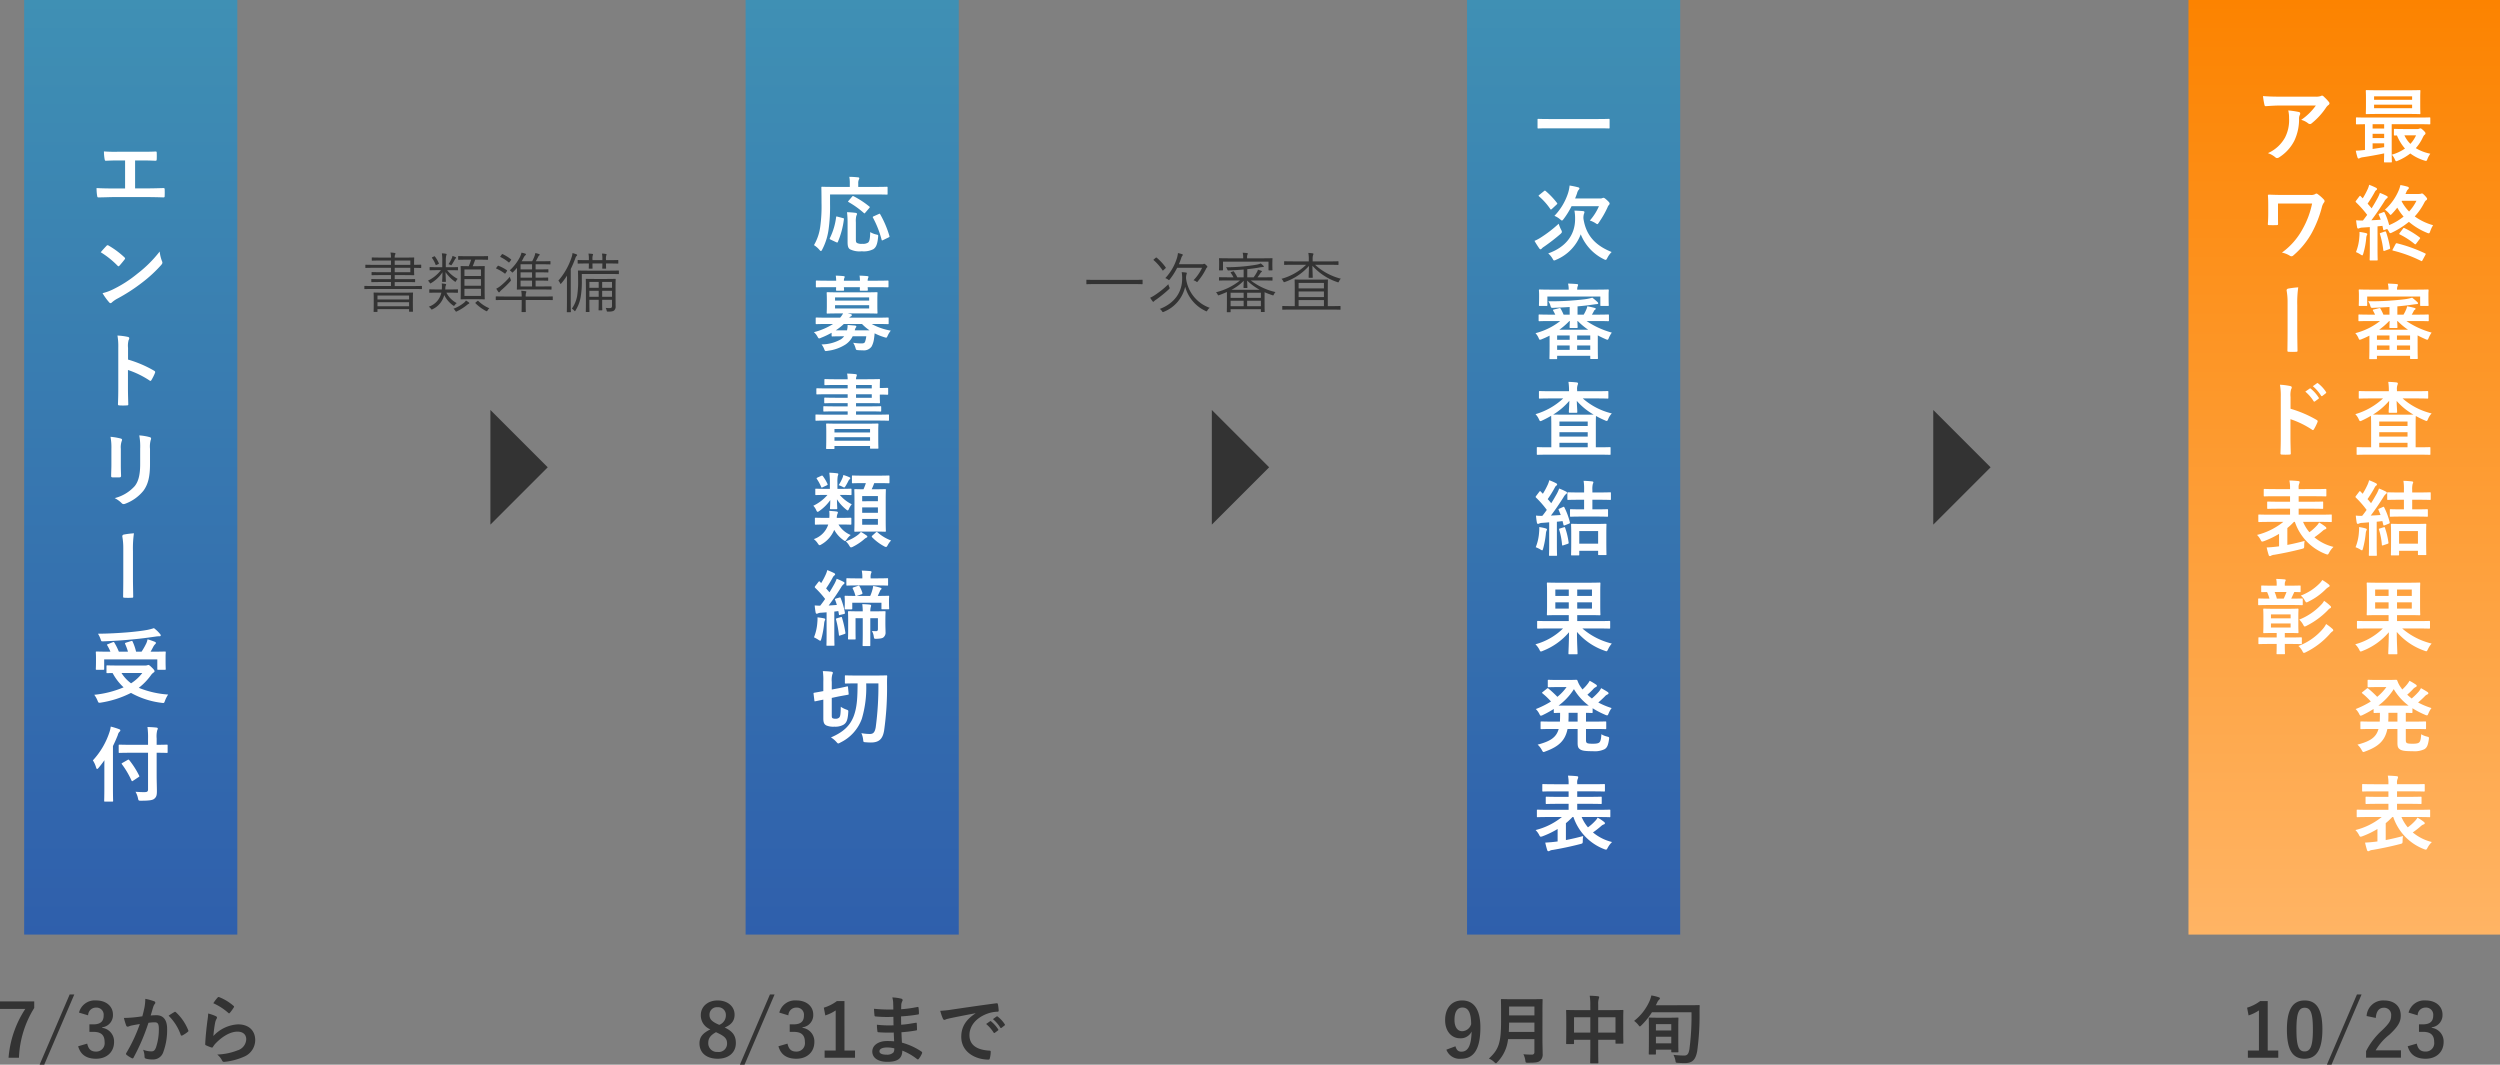 <svg xmlns="http://www.w3.org/2000/svg" xmlns:xlink="http://www.w3.org/1999/xlink" width="609.896" height="259.728" viewBox="0 0 609.896 259.728">
  <rect x="0" y="0" width="609.896" height="259.728" fill="#808080" stroke="none"/>
  <defs>
    <linearGradient id="linear-gradient" x1="0.5" x2="0.5" y2="1" gradientUnits="objectBoundingBox">
      <stop offset="0" stop-color="#3f90b4"/>
      <stop offset="1" stop-color="#2f5fac"/>
    </linearGradient>
    <linearGradient id="linear-gradient-4" x1="0.5" x2="0.5" y2="1" gradientUnits="objectBoundingBox">
      <stop offset="0" stop-color="#fc8300"/>
      <stop offset="1" stop-color="#ffb464"/>
    </linearGradient>
  </defs>
  <g id="グループ_18266" data-name="グループ 18266" transform="translate(14014.896 691)">
    <g id="グループ_18252" data-name="グループ 18252" transform="translate(-14431 -2384)">
      <rect id="長方形_24427" data-name="長方形 24427" width="52" height="228" transform="translate(422 1693)" fill="url(#linear-gradient)"/>
      <path id="パス_30336" data-name="パス 30336" d="M1.06-10.86H2.62c1.12,0,2.1.02,3.44.08.22,0,.26-.12.28-.38.02-.5.02-1.06,0-1.56,0-.22-.06-.34-.26-.32-1.18.06-2.28.06-3.5.06H-3.08a33.969,33.969,0,0,1-3.46-.08,11.089,11.089,0,0,0,.16,1.86c.06.3.1.44.34.42.82-.04,1.66-.08,3.1-.08h1.56v6.84H-4.1c-1.28,0-2.8-.02-4.24-.1A11.659,11.659,0,0,0-8.2-2.24c.06.34.1.42.42.4,1.56-.02,2.86-.08,3.68-.08H3.94c1.3,0,3.08.04,4.04.08.24,0,.3-.1.3-.36.02-.52.02-1.08,0-1.6,0-.24-.1-.34-.32-.32-1.36.04-2.7.08-4.04.08H1.06Zm-8.38,22.4A21.171,21.171,0,0,1-3.24,14.8c.1.1.18.16.26.16s.14-.06.24-.16c.28-.3.94-1.1,1.24-1.5a.43.43,0,0,0,.12-.26c0-.08-.06-.16-.18-.28A20.855,20.855,0,0,0-5.38,9.92a.533.533,0,0,0-.26-.1.375.375,0,0,0-.28.16C-6.3,10.38-6.88,11-7.32,11.54Zm.44,9.98a13.858,13.858,0,0,0,1.6,2.22.518.518,0,0,0,.34.22.553.553,0,0,0,.36-.2,6.9,6.9,0,0,1,1.34-.92A43,43,0,0,0,2.8,18.92a32.69,32.69,0,0,0,4.6-4.24c.22-.26.32-.42.32-.6a.978.978,0,0,0-.1-.38,8.927,8.927,0,0,1-.56-2.34A30.047,30.047,0,0,1,1.58,16.8a29.645,29.645,0,0,1-5.76,3.72A12.049,12.049,0,0,1-6.88,21.52ZM-.66,34.86a5.208,5.208,0,0,1,.14-1.88,1.052,1.052,0,0,0,.16-.46c0-.16-.1-.28-.38-.34a14.763,14.763,0,0,0-2.5-.32,15.261,15.261,0,0,1,.2,2.96v9.84c0,1.28-.02,2.46-.08,3.94,0,.24.1.3.38.3a13.218,13.218,0,0,0,1.78,0c.28,0,.38-.06.36-.3-.04-1.44-.08-2.62-.08-3.92V40.26a22.151,22.151,0,0,1,5.26,2.56.307.307,0,0,0,.22.1c.1,0,.18-.08.26-.22a11.755,11.755,0,0,0,.86-1.74c.1-.26,0-.4-.22-.52A28.212,28.212,0,0,0-.66,37.72ZM-4.72,63.4c0,.86-.06,2.02-.06,2.72-.02.24.1.34.38.34h1.6c.32,0,.44-.1.44-.4-.02-.7-.06-1.48-.06-2.52V59.5a4.6,4.6,0,0,1,.22-1.9.838.838,0,0,0,.08-.3c0-.14-.1-.26-.34-.32a14.8,14.8,0,0,0-2.48-.42,13.693,13.693,0,0,1,.22,2.92ZM4.7,59.5a6.026,6.026,0,0,1,.18-2.18A.633.633,0,0,0,4.96,57a.336.336,0,0,0-.28-.34,12.516,12.516,0,0,0-2.6-.44,14.684,14.684,0,0,1,.22,3.26v3.78c0,2.54-.42,4.2-1.34,5.34a9.772,9.772,0,0,1-4.88,2.92,6.5,6.5,0,0,1,1.7,1.22.649.649,0,0,0,.48.24,1.264,1.264,0,0,0,.42-.1,10.319,10.319,0,0,0,4.4-3.14c1.18-1.58,1.62-3.56,1.62-6.52Zm-7.68,52.86c-1.94,0-2.6-.04-2.72-.04-.2,0-.22.02-.22.22V114c0,.2.02.22.22.22.08,0,.54-.02,1.28-.02a13.1,13.1,0,0,0,2.68,3.48A24.421,24.421,0,0,1-8.9,119.5a6.648,6.648,0,0,1,.8,1.42c.16.4.22.52.44.52a1.806,1.806,0,0,0,.42-.04,24.467,24.467,0,0,0,7.3-2.36,20.319,20.319,0,0,0,7.46,2.42c.16.02.3.04.38.04.26,0,.3-.12.46-.56a7.541,7.541,0,0,1,.76-1.5,23.085,23.085,0,0,1-7.16-1.64,14.669,14.669,0,0,0,2.94-3.04,2.613,2.613,0,0,1,.66-.68c.16-.1.24-.18.24-.32,0-.16-.08-.36-.58-.84-.58-.58-.76-.7-.94-.7a.763.763,0,0,0-.26.08,1.907,1.907,0,0,1-.54.06Zm5.8,1.82A10.4,10.4,0,0,1,.08,116.7a9.111,9.111,0,0,1-2.34-2.52Zm-8.38-7.04c-.28.1-.28.14-.16.32a10.763,10.763,0,0,1,.76,1.52h-.72c-1.84,0-2.5-.04-2.62-.04-.2,0-.22.02-.22.22,0,.14.04.46.04,1.14v1c0,1.3-.04,1.76-.04,1.88,0,.2.02.22.22.22h1.6c.2,0,.22-.02.22-.22v-2.32H6.48v2.32c0,.2.02.22.22.22H8.32c.2,0,.22-.02.22-.22,0-.12-.04-.58-.04-1.86v-1.16c0-.54.04-.88.04-1,0-.2-.02-.22-.22-.22-.12,0-.78.04-2.62.04H4.84c.24-.4.44-.78.64-1.16a2.363,2.363,0,0,1,.44-.62c.12-.12.22-.22.22-.34,0-.14-.1-.22-.3-.3-.5-.2-1.06-.4-1.74-.6a4.341,4.341,0,0,1-.3.98,16.766,16.766,0,0,1-1.16,2.04H1.3a12.739,12.739,0,0,0-.84-2.46c-.1-.2-.18-.18-.4-.12l-1.22.38c-.24.08-.28.16-.2.34a12.756,12.756,0,0,1,.68,1.86H-2.9a15.8,15.8,0,0,0-1.08-2.18c-.1-.18-.18-.22-.42-.12Zm11.22-3.9a13.3,13.3,0,0,1-1.68.44c-1.12.2-2.48.38-4.48.56-2.34.2-4.96.34-7.5.36a6.163,6.163,0,0,1,.62,1.26c.2.62.2.62.64.6,2.32-.08,4.74-.24,6.86-.44,2.42-.22,3.96-.44,5.92-.72a6.159,6.159,0,0,1,.96-.08c.22,0,.32-.08.32-.2a.664.664,0,0,0-.22-.42A8.543,8.543,0,0,0,5.66,103.24Zm-1.44,30.4v8.94c0,.48-.2.66-.76.66-.6.02-1.52-.02-2.3-.08a5.185,5.185,0,0,1,.6,1.56c.14.62.14.62.76.62,1.94,0,2.78-.12,3.2-.46.52-.42.66-.84.66-1.86,0-1.1-.06-2.44-.06-3.84v-5.54c1.72,0,2.34.04,2.46.04.2,0,.22-.02.22-.22v-1.58c0-.2-.02-.22-.22-.22-.12,0-.74.04-2.46.04v-1.56a6.2,6.2,0,0,1,.14-1.98,1.037,1.037,0,0,0,.14-.44c0-.1-.12-.2-.32-.22-.72-.08-1.46-.12-2.2-.14a18.366,18.366,0,0,1,.14,2.84v1.5H0c-1.92,0-2.6-.04-2.72-.04-.2,0-.22.02-.22.22v1.58c0,.2.02.22.22.22.12,0,.8-.04,2.72-.04Zm-10.66,8.68c0,1.94-.04,2.9-.04,3.02,0,.2.02.22.22.22h1.74c.2,0,.22-.02.22-.22,0-.1-.04-1.08-.04-3.02V132c.44-.88.82-1.76,1.18-2.66a1.638,1.638,0,0,1,.4-.8c.16-.14.22-.22.22-.36s-.1-.22-.32-.3a16.307,16.307,0,0,0-2.02-.62,7.179,7.179,0,0,1-.34,1.44,18.642,18.642,0,0,1-4.02,6.8,6.375,6.375,0,0,1,.8,1.78c.08.22.14.32.24.32.08,0,.18-.08.34-.26.52-.62,1-1.24,1.44-1.88-.02.82-.02,1.6-.02,2.32Zm8.32-2.72c.22-.14.28-.18.18-.36a20.942,20.942,0,0,0-2.42-3.8c-.14-.14-.18-.18-.38-.06L-2,136.1c-.26.16-.28.18-.14.36A21.517,21.517,0,0,1,.18,140.4c.06.12.1.18.16.18a.619.619,0,0,0,.24-.12Z" transform="translate(448 1743)" fill="#fff"/>
      <path id="パス_30337" data-name="パス 30337" d="M3-6.18c1.48,0,2.96.02,4.46.04.28.02.36-.06.36-.3a14.741,14.741,0,0,0,0-1.88c0-.24-.06-.3-.36-.28-1.54.02-3.08.06-4.6.06H-3.58A25.694,25.694,0,0,1-7.9-8.78a21.707,21.707,0,0,0,.3,2.42c.06.3.22.42.46.42A15.993,15.993,0,0,1-4.2-6.18Z" transform="translate(440 1831) rotate(90)" fill="#fff"/>
    </g>
    <path id="パス_30292" data-name="パス 30292" d="M-12246.242-3990.68v19.779l19.779-19.779Z" transform="translate(-25362.512 5260.564) rotate(135)" fill="#333"/>
    <g id="グループ_18253" data-name="グループ 18253" transform="translate(-14431 -2384)">
      <rect id="長方形_24428" data-name="長方形 24428" width="52" height="228" transform="translate(598 1693)" fill="url(#linear-gradient)"/>
      <path id="パス_30333" data-name="パス 30333" d="M-5.4-12.56H5.76c1.88,0,2.54.04,2.66.04.2,0,.22-.02.22-.2v-1.5c0-.2-.02-.22-.22-.22-.12,0-.78.04-2.66.04H1.48v-.9a1.962,1.962,0,0,1,.14-.86.935.935,0,0,0,.12-.38c0-.1-.12-.18-.32-.2C.74-16.8.04-16.86-.7-16.86a8.1,8.1,0,0,1,.12,1.62v.84H-4.6c-1.9,0-2.56-.04-2.68-.04-.22,0-.24.02-.24.22,0,.12.04,1.22.04,3.66A36.247,36.247,0,0,1-7.8-4.64,12.022,12.022,0,0,1-9.32-.2,5.815,5.815,0,0,1-8.02.92c.18.22.3.32.4.32s.18-.12.32-.38A14.838,14.838,0,0,0-5.78-3.86a39.576,39.576,0,0,0,.38-6.32ZM.9-5.78a5.173,5.173,0,0,1,.12-1.6.849.849,0,0,0,.16-.44c0-.14-.16-.24-.4-.26-.6-.08-1.4-.14-2.04-.16a20.992,20.992,0,0,1,.14,2.4V-1C-1.12.1-.96.5-.56.8a5.21,5.21,0,0,0,2.9.5A5.1,5.1,0,0,0,5.18.78C5.8.36,6.16-.36,6.32-2.14c.06-.54.06-.54-.48-.66A5.169,5.169,0,0,1,4.4-3.38c-.04,1.54-.14,2.24-.52,2.56a2.264,2.264,0,0,1-1.42.3,2.4,2.4,0,0,1-1.28-.2C.92-.9.9-1.1.9-1.76ZM8.84-2.06c.28-.14.3-.16.24-.38A24.771,24.771,0,0,0,6.84-7.72c-.1-.18-.14-.18-.38-.06l-1.2.54c-.26.12-.28.18-.18.36a24.061,24.061,0,0,1,2.1,5.36c.06.22.1.22.38.08ZM-3.56-7.14c-.3-.08-.34-.08-.36.14a15.907,15.907,0,0,1-1.5,5.04c-.1.18-.1.28.14.4l1.36.64c.24.1.32.14.42-.04A20.6,20.6,0,0,0-2.02-6.48c.04-.24,0-.26-.26-.32Zm2.68-3.88c-.18.2-.14.24,0,.32A21.456,21.456,0,0,1,2.84-8.04c.14.14.18.14.38-.1l.94-1.1c.1-.12.14-.18.14-.24,0-.04-.04-.1-.14-.16a21.6,21.6,0,0,0-3.8-2.48c-.2-.1-.22-.08-.4.12ZM-5.02,21.84c0,.22.02.24.22.24.12,0,.74-.04,2.6-.04h.24a3.7,3.7,0,0,1-.76.72,9.675,9.675,0,0,1-4.76,1.26,4.318,4.318,0,0,1,.64,1.12c.14.38.22.5.42.5a2.856,2.856,0,0,0,.46-.06,10.325,10.325,0,0,0,4.34-1.54,5.128,5.128,0,0,0,1.74-2H3.44a5.844,5.844,0,0,1-.3,1.34c-.12.3-.36.4-.86.4a13.363,13.363,0,0,1-2.04-.16A4.411,4.411,0,0,1,.8,24.86c.16.52.16.52.62.56a10.3,10.3,0,0,0,1.14.04,2.268,2.268,0,0,0,2.2-.96,5.637,5.637,0,0,0,.58-1.96c.06-.4.1-.8.14-1.22a14.637,14.637,0,0,0,2.34.94,2.6,2.6,0,0,0,.46.12c.16,0,.22-.14.4-.52a5.331,5.331,0,0,1,.74-1.2,14.763,14.763,0,0,1-4.66-1.62h1.4c1.8,0,2.38.04,2.52.04.2,0,.22-.02.22-.22V17.68c0-.2-.02-.22-.22-.22-.14,0-.72.04-2.52.04H-.72a1.329,1.329,0,0,1,.4-.32q.24-.12.24-.3c0-.14-.1-.2-.32-.26l-.7-.16H3.22c1.92,0,2.6.04,2.74.04.2,0,.22-.02.22-.24,0-.12-.04-.52-.04-1.52v-1.7c0-1.02.04-1.42.04-1.54,0-.2-.02-.22-.22-.22-.14,0-.82.04-2.74.04H-3.24c-1.94,0-2.62-.04-2.76-.04-.2,0-.22.02-.22.22,0,.12.04.52.04,1.54v1.7c0,1-.04,1.4-.04,1.52,0,.22.02.24.22.24.14,0,.82-.04,2.76-.04h1.02a5.145,5.145,0,0,1-.72,1.04H-6.2c-1.78,0-2.38-.04-2.5-.04-.18,0-.2.02-.2.22v1.18c0,.2.02.22.2.22.12,0,.72-.04,2.5-.04h1.54a16.27,16.27,0,0,1-4.68,2,3.693,3.693,0,0,1,.84,1.02c.2.36.28.5.46.5a1.375,1.375,0,0,0,.46-.16,20.133,20.133,0,0,0,2.56-1.22ZM.64,20.58a1.6,1.6,0,0,1,.24-.64.68.68,0,0,0,.14-.3c0-.12-.14-.18-.36-.22-.54-.04-1.12-.1-1.78-.14a4.884,4.884,0,0,1-.14,1.3H-4a13.093,13.093,0,0,0,1.96-1.54H2.4a11.8,11.8,0,0,0,1.82,1.54Zm3.5-5.32H-4.18v-.8H4.14Zm0-2.7v.78H-4.18v-.78ZM-6.12,8.48c-1.78,0-2.4-.04-2.52-.04-.2,0-.22.02-.22.22v1.2c0,.22.02.24.22.24.12,0,.74-.04,2.52-.04h2.2c0,.34-.02.56-.02.64,0,.2.02.22.24.22h1.48c.22,0,.24-.02.24-.22,0-.08-.02-.3-.04-.64h3.9c0,.34-.02.56-.02.64,0,.2.02.22.24.22H3.58c.22,0,.24-.02.24-.22,0-.08-.02-.3-.04-.64H6.12c1.78,0,2.4.04,2.52.04.2,0,.22-.02.22-.24V8.66c0-.2-.02-.22-.22-.22-.12,0-.74.04-2.52.04H3.78a1.713,1.713,0,0,1,.1-.64.761.761,0,0,0,.1-.3c0-.1-.1-.16-.28-.18-.54-.06-1.26-.1-1.9-.12a10.74,10.74,0,0,1,.1,1.24H-2.02a1.713,1.713,0,0,1,.1-.64.761.761,0,0,0,.1-.3c0-.1-.1-.16-.28-.18-.54-.06-1.26-.1-1.9-.12a10.74,10.74,0,0,1,.1,1.24ZM6.28,42.6c1.76,0,2.36.04,2.48.04.2,0,.22-.02.22-.22v-1.1c0-.18-.02-.2-.22-.2-.12,0-.72.04-2.48.04H.94v-.8h3.2c1.94,0,2.62.04,2.74.04.18,0,.2-.02.2-.22v-.86c0-.2-.02-.22-.2-.22-.12,0-.8.04-2.74.04H.94v-.8H3.26c2.12,0,3.18.04,3.3.04.2,0,.22-.02.22-.22,0-.12-.04-.72-.04-1.78v-.12c1.06,0,1.68.04,1.8.04.22,0,.24-.02.24-.22V34.86c0-.22-.02-.24-.24-.24-.12,0-.74.04-1.8.04v-.2c0-1.1.04-1.62.04-1.74,0-.22-.02-.24-.22-.24-.12,0-1.18.04-3.3.04H.94a1.759,1.759,0,0,1,.1-.66.985.985,0,0,0,.1-.36c0-.12-.12-.2-.28-.22-.7-.08-1.36-.12-2.1-.14a7.151,7.151,0,0,1,.14,1.38H-3.78c-1.96,0-2.64-.04-2.78-.04-.2,0-.22.02-.22.24v1.02c0,.2.02.22.22.22.14,0,.82-.04,2.78-.04H-1.1v.84H-5.82c-1.9,0-2.58-.04-2.7-.04-.2,0-.22.02-.22.22V36c0,.2.02.22.22.22.12,0,.8-.04,2.7-.04H-1.1v.86H-3.88c-1.92,0-2.58-.04-2.7-.04-.22,0-.24.02-.24.22v.94c0,.2.02.22.24.22.12,0,.78-.04,2.7-.04H-1.1v.8H-4.08c-1.96,0-2.62-.04-2.76-.04-.18,0-.2.02-.2.22v.86c0,.2.02.22.2.22.14,0,.8-.04,2.76-.04H-1.1v.8H-6.28c-1.76,0-2.36-.04-2.48-.04-.18,0-.2.02-.2.2v1.1c0,.2.02.22.2.22.12,0,.72-.04,2.48-.04Zm-1.5-5.56H.94v-.86H4.78Zm0-3.12v.84H.94v-.84ZM-4.54,49.54c.2,0,.22-.02.22-.22V48.8H4.36v.46c0,.18.02.2.22.2h1.6c.2,0,.22-.02.22-.2,0-.12-.04-.54-.04-2.78V45c0-.86.04-1.32.04-1.44,0-.22-.02-.24-.22-.24-.14,0-.84.04-2.78.04H-3.36c-1.94,0-2.64-.04-2.78-.04-.2,0-.22.02-.22.24,0,.12.04.58.04,1.68v1.28c0,2.28-.04,2.68-.04,2.8,0,.2.02.22.22.22Zm.22-2.02v-.86H4.36v.86Zm0-2.86H4.36v.84H-4.32Zm7.66,13.2a12.261,12.261,0,0,1-.58,1.5c-1.38,0-1.9-.04-2-.04-.22,0-.24.02-.24.2,0,.14.04.82.04,2.42v5.24c0,1.52-.04,2.2-.04,2.3,0,.22.02.24.24.24.12,0,.66-.04,2.28-.04H5.7c1.6,0,2.16.04,2.3.04.2,0,.22-.02.22-.24,0-.1-.04-.78-.04-2.3V61.86c0-1.52.04-2.22.04-2.34,0-.18-.02-.2-.22-.2-.14,0-.7.04-2.3.04H4.76a15.479,15.479,0,0,0,.62-1.5h1c1.8,0,2.4.04,2.52.04.18,0,.2-.02.2-.22V56.22c0-.2-.02-.22-.2-.22-.12,0-.72.04-2.52.04H2.66C.88,56.04.28,56,.16,56c-.2,0-.22.02-.22.22v1.46c0,.2.02.22.22.22.12,0,.72-.04,2.5-.04ZM6.28,68.02H2.44V66.6H6.28ZM2.44,65.1V63.78H6.28V65.1Zm0-4.08H6.28v1.26H2.44Zm-5.2-.28c1.7,0,2.26.04,2.38.04.2,0,.22-.02.22-.22V59.44c0-.2-.02-.22-.22-.22-.12,0-.68.04-2.38.04H-3.6V57.74a8.081,8.081,0,0,1,.08-1.6,1.9,1.9,0,0,0,.14-.48c0-.1-.1-.18-.32-.2-.68-.08-1.16-.12-1.88-.14a16.53,16.53,0,0,1,.14,2.42v1.52h-.98c-1.68,0-2.26-.04-2.38-.04-.18,0-.2.02-.2.22v1.12c0,.2.02.22.2.22.12,0,.7-.04,2.38-.04h.4a10.657,10.657,0,0,1-3.46,2.64,3.74,3.74,0,0,1,.72,1.1c.12.26.2.38.34.38.12,0,.24-.08.46-.24A10.866,10.866,0,0,0-5.34,62c-.02,1.44-.08,1.82-.08,2,0,.2.02.22.22.22h1.34c.2,0,.22-.02.22-.22s-.04-.6-.08-2.2a10.108,10.108,0,0,0,2.18,2.44c.22.18.34.28.44.28.14,0,.22-.16.36-.48A4.467,4.467,0,0,1-.1,63.02a9.087,9.087,0,0,1-2.92-2.28Zm-3.08,7.22a5.552,5.552,0,0,1-3.52,3.56,4.309,4.309,0,0,1,.96,1.04c.2.32.32.44.46.44a.945.945,0,0,0,.42-.18,7.242,7.242,0,0,0,3.14-3.56A7.459,7.459,0,0,0-2.2,71.72c.22.16.34.26.46.26.14,0,.24-.14.44-.44a4.633,4.633,0,0,1,.94-1.02,6.209,6.209,0,0,1-2.98-2.56h.5c1.74,0,2.28.04,2.4.04.22,0,.24-.02.24-.22V66.52c0-.2-.02-.22-.24-.22-.12,0-.66.04-2.4.04h-.92a2.673,2.673,0,0,1,.18-1,.857.857,0,0,0,.1-.32c0-.12-.12-.2-.34-.24-.44-.06-.98-.1-1.78-.16a8.208,8.208,0,0,1,.02,1.72H-6.5c-1.7,0-2.26-.04-2.38-.04-.2,0-.22.02-.22.22v1.26c0,.2.02.22.22.22.12,0,.68-.04,2.38-.04Zm7.96,1.8a3.787,3.787,0,0,1-.68.7,10.24,10.24,0,0,1-3,1.6,4.3,4.3,0,0,1,.82,1c.2.34.3.48.48.48a1.45,1.45,0,0,0,.52-.2,13.044,13.044,0,0,0,2.68-1.8,2.448,2.448,0,0,1,.52-.36c.14-.06.24-.12.24-.24,0-.1-.02-.18-.22-.32A13.438,13.438,0,0,0,2.12,69.76Zm2.82.88c-.12.1-.16.18-.16.24a.27.27,0,0,0,.1.2,11.838,11.838,0,0,0,2.9,2.18,1.143,1.143,0,0,0,.46.18c.16,0,.26-.12.44-.46a4.64,4.64,0,0,1,.82-1.12,10.51,10.51,0,0,1-3.3-1.98.373.373,0,0,0-.2-.1.375.375,0,0,0-.26.14ZM-3.3,58.36a6.244,6.244,0,0,1,.96.4.9.9,0,0,0,.38.16c.12,0,.2-.1.36-.36a13.5,13.5,0,0,0,.68-1.24,1.442,1.442,0,0,1,.28-.38c.14-.12.18-.2.18-.28s-.06-.18-.22-.24a10.5,10.5,0,0,0-1.48-.54,3.2,3.2,0,0,1-.28.88A10.539,10.539,0,0,1-3.3,58.36ZM-8.46,56.5c-.28.14-.26.2-.12.4a10.619,10.619,0,0,1,1.02,1.9c.08.2.14.18.38.06l.94-.44c.26-.12.3-.18.2-.4a10.6,10.6,0,0,0-1.1-1.86c-.14-.16-.2-.18-.4-.08Zm4.52,29.52c-.26.08-.3.14-.22.32.16.42.3.82.42,1.24-.7.06-1.36.1-2,.14.94-1.24,2-2.76,3.02-4.4a2.612,2.612,0,0,1,.62-.78c.16-.1.22-.18.22-.32,0-.12-.06-.18-.24-.28a13.91,13.91,0,0,0-1.66-.74,8.929,8.929,0,0,1-.56,1.26q-.57,1.02-1.2,2.04c-.26-.32-.54-.64-.82-.96a26.184,26.184,0,0,0,1.58-2.58,1.568,1.568,0,0,1,.44-.58.308.308,0,0,0,.18-.26c0-.12-.08-.22-.26-.32-.5-.24-1.08-.5-1.66-.72a5.527,5.527,0,0,1-.36,1.06,17.463,17.463,0,0,1-1.12,2.1c-.1-.1-.22-.2-.32-.32-.14-.16-.2-.14-.36.06l-.76.98c-.14.2-.18.26-.04.44A22.376,22.376,0,0,1-6.6,86.12c-.38.56-.78,1.1-1.2,1.64-.44,0-.84-.02-1.34-.06a16.947,16.947,0,0,0,.22,1.7c.04.2.12.32.26.32a.587.587,0,0,0,.32-.08,1.766,1.766,0,0,1,.74-.16l1.36-.1V94.7c0,1.84-.04,2.5-.04,2.62,0,.2.02.22.22.22h1.52c.2,0,.22-.02.22-.22,0-.1-.04-.78-.04-2.62V89.2l.98-.12.14.76c.02.24.06.24.34.16l.86-.2c.26-.06.3-.14.26-.36A17.861,17.861,0,0,0-2.8,85.92c-.08-.18-.14-.2-.32-.14ZM8.1,91.32c0-1.26.04-1.9.04-2,0-.2-.02-.22-.22-.22-.14,0-.76.04-2.48.04H4.42a4.528,4.528,0,0,1,.08-.92,2.273,2.273,0,0,0,.12-.5c0-.1-.1-.18-.3-.22-.52-.06-1.18-.1-1.86-.12a14.32,14.32,0,0,1,.12,1.76h-.9c-1.74,0-2.34-.04-2.48-.04-.2,0-.22.02-.22.22,0,.12.04.64.04,1.86v2.6c0,1.34-.04,1.86-.04,1.98,0,.22.02.24.22.24H.64c.2,0,.2-.02.2-.24,0-.12-.02-.66-.02-1.92V90.82H2.58v3.64c0,2-.04,2.8-.04,2.94,0,.2.02.22.24.22H4.2c.2,0,.22-.02.22-.22V90.82H6.28v2.66c0,.38-.16.5-.46.5-.34,0-.64-.02-1-.04a3.563,3.563,0,0,1,.44,1.3c.1.62.1.62.74.6.9-.04,1.42-.14,1.66-.38a1.483,1.483,0,0,0,.48-1.28c0-.52-.04-1.14-.04-2.16ZM.36,83.28c-.3.1-.3.18-.18.4a6.9,6.9,0,0,1,.56,1.5.288.288,0,0,0,.12.2c-1.72,0-2.36-.04-2.48-.04-.2,0-.22.02-.22.22,0,.12.04.42.04.94v.3c0,1.26-.04,1.52-.04,1.64,0,.2.02.22.22.22h1.4c.22,0,.24-.02.24-.22v-1.4H7.14v1.38c0,.2.02.22.22.22H8.8c.2,0,.22-.02.22-.22,0-.12-.04-.38-.04-1.62v-.44c0-.38.04-.68.04-.8,0-.2-.02-.22-.22-.22-.12,0-.76.04-2.56.04l.52-1.14A.736.736,0,0,1,7,83.86a.331.331,0,0,0,.16-.26c0-.12-.12-.18-.28-.22a11.406,11.406,0,0,0-1.76-.42,4.8,4.8,0,0,1-.2.96,9.035,9.035,0,0,1-.52,1.46H1.08L2.24,85c.28-.1.3-.2.24-.4a7.721,7.721,0,0,0-.68-1.56c-.08-.14-.14-.2-.38-.12Zm5.62-.46c1.82,0,2.46.04,2.58.04.2,0,.2-.02.2-.22V81.28c0-.2,0-.22-.2-.22-.12,0-.76.04-2.58.04H4.5v-.16a2.731,2.731,0,0,1,.1-1.04.935.935,0,0,0,.12-.38c0-.1-.12-.18-.32-.2-.72-.06-1.34-.1-2.06-.12a8.352,8.352,0,0,1,.14,1.74v.16H1.34c-1.8,0-2.44-.04-2.54-.04-.2,0-.22.02-.22.22v1.36c0,.2.02.22.22.22.1,0,.74-.04,2.54-.04ZM-9.32,95.48a10.018,10.018,0,0,1,1.08.6,1.39,1.39,0,0,0,.44.24c.14,0,.18-.16.28-.48a23.183,23.183,0,0,0,.68-3.72,2.592,2.592,0,0,1,.16-.74.491.491,0,0,0,.1-.3c0-.08-.1-.2-.34-.24-.4-.08-.92-.16-1.54-.24a8.382,8.382,0,0,1-.04,1.24A11.724,11.724,0,0,1-9.32,95.48Zm5.58-4.64c-.24.08-.26.1-.2.3a24.142,24.142,0,0,1,.7,3.74c.02.22.06.24.34.14l1-.34c.28-.1.28-.16.24-.36a26.3,26.3,0,0,0-.82-3.62c-.06-.2-.1-.22-.34-.14ZM6.4,106.72a75.4,75.4,0,0,1-.66,10.72c-.22,1.24-.62,1.62-1.42,1.62a12.425,12.425,0,0,1-2.08-.2,4.936,4.936,0,0,1,.44,1.64c.06.54.08.54.6.58s.9.06,1.28.06c1.94,0,2.86-.8,3.22-2.86a73.184,73.184,0,0,0,.72-11.5c0-.54,0-1.12.04-1.78,0-.2-.04-.24-.22-.24-.12,0-.74.04-2.58.04H1c-1.84,0-2.44-.04-2.56-.04-.2,0-.22.02-.22.22v1.56c0,.2.02.22.22.22.12,0,.72-.04,2.56-.04h.32c-.02,3.42-.12,5.78-.94,7.98-.9,2.34-2.52,3.9-5.56,5.2a5.624,5.624,0,0,1,1.34,1.12c.22.24.32.36.44.36a1.74,1.74,0,0,0,.54-.24,10.327,10.327,0,0,0,5.22-5.8,26.737,26.737,0,0,0,1.06-8.62Zm-11.38,3.54,1.6-.34c1.58-.3,2.12-.38,2.3-.42.22-.04.24-.06.22-.26l-.16-1.6c-.02-.2-.02-.22-.22-.18-.18.02-.7.18-2.26.48l-1.48.28v-1.86a5.2,5.2,0,0,1,.14-1.84.867.867,0,0,0,.12-.42c0-.12-.12-.2-.38-.24-.66-.08-1.28-.12-2.06-.14a15.948,15.948,0,0,1,.12,2.64v2.24c-1.48.28-2,.36-2.2.4-.18.04-.2.04-.18.26l.2,1.64c.02.2.04.22.24.18l1.94-.4v4.58c0,1.06.24,1.46.74,1.72a4.378,4.378,0,0,0,1.96.3,4.076,4.076,0,0,0,2.26-.5c.64-.42,1-1.04,1.12-2.96.04-.52.04-.54-.48-.72a6.025,6.025,0,0,1-1.34-.68c-.04,1.98-.12,2.4-.44,2.68a1.2,1.2,0,0,1-.86.24,1.391,1.391,0,0,1-.72-.14c-.14-.1-.18-.26-.18-.66Z" transform="translate(624 1753)" fill="#fff"/>
    </g>
    <path id="パス_30293" data-name="パス 30293" d="M-12246.242-3990.68v19.779l19.779-19.779Z" transform="translate(-25186.512 5260.564) rotate(135)" fill="#333"/>
    <g id="グループ_18254" data-name="グループ 18254" transform="translate(-14415 -2384)">
      <rect id="長方形_24429" data-name="長方形 24429" width="52" height="228" transform="translate(758 1693)" fill="url(#linear-gradient)"/>
      <path id="パス_30331" data-name="パス 30331" d="M6.02-6.7c1.8,0,2.42.04,2.54.04.2,0,.22-.02.22-.2V-8.8c0-.18-.02-.2-.22-.2-.12,0-.74.04-2.54.04H-6.04C-7.84-8.96-8.46-9-8.58-9c-.2,0-.22.02-.22.2v1.94c0,.18.02.2.22.2.12,0,.74-.04,2.54-.04ZM9.28,23.48c-3.64-1.46-6.22-3.76-6.88-8.14a3.3,3.3,0,0,1,.12-1.16.973.973,0,0,0,.12-.44c0-.14-.1-.2-.32-.24-.72-.06-1.4-.1-2.12-.12a10.086,10.086,0,0,1,.16,2.08c0,3.86-2.3,6.86-6.56,8.36A4.892,4.892,0,0,1-5.14,25.1c.18.32.24.44.4.44a1.375,1.375,0,0,0,.46-.16,10.9,10.9,0,0,0,6.02-6.22,11.522,11.522,0,0,0,5.6,6.06,1.31,1.31,0,0,0,.48.18c.16,0,.22-.14.4-.46A5.5,5.5,0,0,1,9.28,23.48ZM6.18,12.3a13.082,13.082,0,0,1-2.22,3.5,5.738,5.738,0,0,1,1.34.62c.24.16.38.26.48.26.14,0,.22-.14.4-.42a23.206,23.206,0,0,0,2.1-3.68,1.732,1.732,0,0,1,.36-.6.426.426,0,0,0,.14-.32c0-.16-.06-.3-.62-.82-.62-.56-.74-.58-.88-.58a.838.838,0,0,0-.3.08,1.149,1.149,0,0,1-.48.08H.36c.16-.4.32-.8.46-1.2a2.379,2.379,0,0,1,.4-.9.512.512,0,0,0,.2-.36c0-.12-.12-.22-.36-.28A20.2,20.2,0,0,0-.98,7.26a9.113,9.113,0,0,1-.36,1.8,14.42,14.42,0,0,1-3.34,5.6,5.213,5.213,0,0,1,1.38.84c.24.2.36.3.46.3s.2-.12.4-.36A19.853,19.853,0,0,0-.5,12.3Zm-9.82,4.28a30.891,30.891,0,0,1-4.42,3.4,9.466,9.466,0,0,1-1.48.78c.36.66.82,1.34,1.12,1.78.1.16.24.28.34.28a.41.41,0,0,0,.3-.18,2.923,2.923,0,0,1,.6-.48,46.912,46.912,0,0,0,4-3.1c.22-.22.32-.34.32-.48a1.337,1.337,0,0,0-.2-.56A8.659,8.659,0,0,1-3.64,16.58ZM-8.36,9.54c-.22.18-.24.22-.08.36A15.781,15.781,0,0,1-5.68,13c.12.18.16.16.4-.04l1.16-1.08c.18-.18.18-.22.06-.38A18.947,18.947,0,0,0-6.82,8.6.412.412,0,0,0-7,8.5c-.06,0-.12.04-.22.12Zm5.1,30.78A16.411,16.411,0,0,1-9.3,43.28a4.265,4.265,0,0,1,.8,1.26c.1.24.16.34.3.34a1.218,1.218,0,0,0,.46-.14,20.023,20.023,0,0,0,1.88-.86v2.3c0,2.54-.04,3.1-.04,3.22,0,.2.02.22.22.22h1.44c.2,0,.22-.02.22-.22v-.6H4.06v.54c0,.22.02.24.22.24H5.72c.2,0,.22-.02.22-.24,0-.1-.04-.68-.04-3.18V43.82c.6.32,1.22.62,1.88.9a1.315,1.315,0,0,0,.48.16c.14,0,.22-.14.36-.5a6.678,6.678,0,0,1,.7-1.24,20.666,20.666,0,0,1-6.16-2.82h2.7c1.8,0,2.42.04,2.54.04.2,0,.22-.02.22-.22V38.96c0-.22-.02-.24-.22-.24-.12,0-.74.04-2.54.04H4.46a9.2,9.2,0,0,0,.5-.88.555.555,0,0,1,.26-.3c.12-.08.18-.14.18-.24,0-.12-.06-.16-.26-.22-.52-.14-1.12-.28-1.8-.4a3.594,3.594,0,0,1-.24.78,9.267,9.267,0,0,1-.64,1.26H.96V36.74c1.18-.1,2.3-.22,3.36-.38.6-.08,1-.14,1.26-.16.32-.02.42-.08.42-.2,0-.1-.04-.18-.18-.32a14.567,14.567,0,0,0-1.26-1.06A10.692,10.692,0,0,1,2.78,35a68.062,68.062,0,0,1-8.94.5,3.66,3.66,0,0,1,.52,1.12c.14.48.2.5.7.48,1.38-.06,2.7-.12,3.98-.2v1.86H-2.44a13.478,13.478,0,0,0-.7-1.42c-.1-.18-.16-.22-.36-.16l-1.3.32c-.24.06-.28.12-.16.32.16.3.32.58.48.94h-1.3c-1.8,0-2.42-.04-2.54-.04-.2,0-.22.02-.22.24v1.18c0,.2.02.22.22.22.12,0,.74-.04,2.54-.04Zm-.22,2.12a17.323,17.323,0,0,0,2.44-2.12h.12c-.02.66-.06,1.2-.06,1.48,0,.2.02.22.22.22H.76c.2,0,.22-.02.22-.22,0-.28-.04-.82-.06-1.48h.1a16.053,16.053,0,0,0,2.54,2.12ZM.86,47.36V46.28h3.2v1.08Zm3.2-3.52V44.9H.86V43.84Zm-8.08,3.52V46.28H-.96v1.08Zm0-2.46V43.84H-.96V44.9ZM.88,32.66a2.2,2.2,0,0,1,.1-.78,1.394,1.394,0,0,0,.12-.38c0-.1-.1-.18-.3-.2-.7-.06-1.44-.1-2.16-.12a6.1,6.1,0,0,1,.16,1.48H-5.62c-1.82,0-2.48-.04-2.62-.04-.2,0-.22.02-.22.24,0,.12.04.42.04,1v.6c0,1.56-.04,1.82-.04,1.94,0,.22.02.24.22.24h1.62c.2,0,.22-.02.22-.24V34.34H6.52V36.4c0,.22.02.24.24.24h1.6c.2,0,.22-.02.22-.24,0-.12-.04-.38-.04-1.94v-.74c0-.44.04-.74.04-.86,0-.22-.02-.24-.22-.24-.14,0-.8.04-2.62.04ZM-2.54,59.2A16.729,16.729,0,0,1-9.3,63.04a4.221,4.221,0,0,1,.82,1.2c.16.36.24.5.38.5a1.455,1.455,0,0,0,.48-.18c.7-.32,1.42-.7,2.14-1.12,0,.26.04.92.04,2.14v5.54H-6.3c-1.74,0-2.34-.04-2.46-.04-.2,0-.22.02-.22.22v1.44c0,.2.02.22.22.22.12,0,.72-.04,2.46-.04H6.36c1.74,0,2.34.04,2.46.04.18,0,.2-.02.2-.22V71.3c0-.2-.02-.22-.2-.22-.12,0-.72.04-2.46.04H5.42V65.58c0-1.16.02-1.82.04-2.1a21.668,21.668,0,0,0,2.16,1.06,1.375,1.375,0,0,0,.46.16c.16,0,.22-.14.38-.52a4.305,4.305,0,0,1,.86-1.32A16.5,16.5,0,0,1,2.24,59.2H5.66c1.84,0,2.48.04,2.6.04.2,0,.22-.02.22-.2v-1.4c0-.22-.02-.24-.22-.24-.12,0-.76.04-2.6.04H.86v-.32a2.773,2.773,0,0,1,.12-1.18,1.337,1.337,0,0,0,.1-.38c0-.12-.1-.24-.3-.26-.68-.08-1.32-.12-2.04-.14a13.794,13.794,0,0,1,.14,2.22v.06H-5.64c-1.84,0-2.48-.04-2.6-.04-.2,0-.22.02-.22.24v1.4c0,.18.02.2.22.2.12,0,.76-.04,2.6-.04ZM.68,62.7c.2,0,.22-.02.22-.22,0-.44-.1-1.6-.12-2.68a15.726,15.726,0,0,0,4.1,3.34c-.38.02-1.06.02-2.28.02H-2.6c-1.34,0-2.04-.02-2.38-.02a16.456,16.456,0,0,0,3.94-3.36c-.02,1.14-.12,2.26-.12,2.7,0,.2.02.22.22.22Zm-4.14,8.42v-1.1h6.9v1.1Zm6.9-6.28v1.08h-6.9V64.84Zm-6.9,3.68V67.44h6.9v1.08Zm0,17.56c-.24.1-.26.16-.18.34.18.4.34.8.5,1.22-.8.06-1.6.1-2.4.14.96-1.26,2.02-2.8,3.08-4.48a2.612,2.612,0,0,1,.62-.78c.16-.1.22-.18.22-.32,0-.12-.06-.18-.24-.28a13.91,13.91,0,0,0-1.66-.74,8.929,8.929,0,0,1-.56,1.26c-.44.78-.88,1.56-1.38,2.32-.28-.34-.56-.68-.86-1a27.939,27.939,0,0,0,1.74-2.82,1.088,1.088,0,0,1,.38-.48.308.308,0,0,0,.18-.26c0-.12-.08-.22-.26-.32a14.267,14.267,0,0,0-1.66-.72,5.527,5.527,0,0,1-.36,1.06,19.9,19.9,0,0,1-1.2,2.24l-.52-.54c-.14-.16-.2-.14-.36.06l-.74.98c-.08.12-.14.18-.14.26a.27.27,0,0,0,.1.18,23.27,23.27,0,0,1,2.62,3q-.51.72-1.08,1.44a10.372,10.372,0,0,1-1.56-.06c.06.64.12,1.18.22,1.7.04.2.12.32.26.32a.564.564,0,0,0,.3-.08,2.065,2.065,0,0,1,.76-.16c.54-.04,1.1-.08,1.68-.14v5.34c0,1.84-.04,2.5-.04,2.62,0,.2.02.22.22.22h1.52c.2,0,.22-.02.22-.22,0-.1-.04-.78-.04-2.62V89.28c.46-.04.92-.1,1.38-.16l.22.88c.06.24.1.24.38.14l.96-.38c.22-.1.28-.14.22-.38A17.172,17.172,0,0,0-2.24,85.8c-.1-.2-.14-.2-.32-.12ZM1.16,97.5c.2,0,.22-.02.22-.22v-.9h4.6v.84c0,.18.02.2.22.2H7.8c.2,0,.22-.02.22-.2,0-.12-.04-.64-.04-3.4V92c0-1.3.04-1.86.04-1.98,0-.22-.02-.24-.22-.24-.14,0-.7.04-2.38.04H1.98c-1.68,0-2.24-.04-2.38-.04-.2,0-.22.02-.22.24,0,.12.04.68.04,2.26v1.58c0,2.78-.04,3.3-.04,3.42,0,.2.02.22.22.22Zm.22-5.94h4.6v3.08H1.38Zm4.36-3.54c1.72,0,2.32.04,2.44.04.2,0,.22-.02.22-.22v-1.4c0-.2-.02-.22-.22-.22-.12,0-.72.04-2.44.04H4.58V83.92h1.7c1.84,0,2.48.04,2.58.04.22,0,.24-.02.24-.22V82.32c0-.2-.02-.22-.24-.22-.1,0-.74.04-2.58.04H4.58v-.62a5.034,5.034,0,0,1,.12-1.5.7.7,0,0,0,.12-.36c0-.14-.14-.2-.34-.22-.68-.08-1.3-.12-2.04-.14a12.6,12.6,0,0,1,.12,2.26v.58H1.3c-1.86,0-2.48-.04-2.6-.04-.2,0-.22.02-.22.22v1.42c0,.2.02.22.22.22.12,0,.74-.04,2.6-.04H2.56v2.34H1.8c-1.74,0-2.34-.04-2.46-.04-.2,0-.22.02-.22.22v1.4c0,.2.02.22.22.22.12,0,.72-.04,2.46-.04ZM-9.24,95.5a7.742,7.742,0,0,1,1.1.52,1.242,1.242,0,0,0,.46.24c.12,0,.16-.16.26-.48a23.155,23.155,0,0,0,.66-3.6,2.592,2.592,0,0,1,.16-.74.421.421,0,0,0,.1-.3c0-.08-.1-.16-.34-.24a11.229,11.229,0,0,0-1.54-.32,8.937,8.937,0,0,1-.04,1.28A11.724,11.724,0,0,1-9.24,95.5Zm5.92-4.58c-.24.08-.26.1-.2.3a17.254,17.254,0,0,1,.7,3.66c.02.22.06.24.36.14l1-.34c.28-.1.28-.16.24-.36a17.711,17.711,0,0,0-.84-3.54c-.06-.2-.1-.22-.34-.14Zm.74,24.4a15.268,15.268,0,0,1-6.74,3.86,4.994,4.994,0,0,1,.96,1.28c.16.36.24.48.38.48a1.6,1.6,0,0,0,.48-.16,16.026,16.026,0,0,0,6.38-4.54c-.02,2.58-.14,4.72-.14,5.16,0,.2.02.22.24.22H.74c.2,0,.22-.02.22-.22,0-.44-.14-2.64-.14-5.24a15.548,15.548,0,0,0,6.72,4.58,1.663,1.663,0,0,0,.48.14c.16,0,.22-.14.4-.5a5.672,5.672,0,0,1,.9-1.38,17.054,17.054,0,0,1-7.18-3.68H6.2c1.78,0,2.38.04,2.5.04.2,0,.22-.02.22-.24V113.7c0-.2-.02-.22-.22-.22-.12,0-.72.04-2.5.04H.88v-1.46H3.54c1.94,0,2.64.04,2.78.04.2,0,.22-.02.22-.22,0-.1-.04-.68-.04-1.98v-3.56c0-1.3.04-1.88.04-2,0-.2-.02-.22-.22-.22-.14,0-.84.04-2.78.04H-3.54c-1.92,0-2.62-.04-2.76-.04-.2,0-.22.02-.22.22,0,.14.04.7.04,2v3.56c0,1.3-.04,1.86-.04,1.98,0,.2.02.22.22.22.14,0,.84-.04,2.76-.04h2.36v1.46H-6.16c-1.78,0-2.38-.04-2.5-.04-.22,0-.24.02-.24.22v1.42c0,.22.02.24.24.24.12,0,.72-.04,2.5-.04Zm7.06-9.5v1.56H.88v-1.56Zm0,4.66H.88v-1.54h3.6Zm-8.94-3.1v-1.56h3.28v1.56Zm0,3.1v-1.54h3.28v1.54Zm7.48,29.36H5.04c1.92,0,2.56.04,2.7.04.2,0,.22-.02.22-.22v-1.44c0-.2-.02-.22-.22-.22-.14,0-.78.04-2.7.04H3.02V135.9c.92.02,1.3.04,1.4.04.2,0,.22-.02.22-.22v-.94a21.039,21.039,0,0,0,3.08,1.6,1.218,1.218,0,0,0,.46.14c.16,0,.22-.14.38-.52a5.572,5.572,0,0,1,.72-1.26,19.2,19.2,0,0,1-3.26-1.36c.58-.5,1.1-.98,1.54-1.42a1.832,1.832,0,0,1,.7-.54c.16-.06.26-.16.26-.28s-.06-.22-.24-.34c-.46-.3-.98-.6-1.56-.92a4.922,4.922,0,0,1-.56.86,17,17,0,0,1-1.7,1.66c-.38-.28-.74-.6-1.1-.92a17.731,17.731,0,0,0,1.38-1.32,1.984,1.984,0,0,1,.68-.54c.18-.08.26-.18.26-.3,0-.1-.04-.2-.22-.32a14.853,14.853,0,0,0-1.54-.92,5.089,5.089,0,0,1-.56.84,9.95,9.95,0,0,1-1.2,1.28,4.852,4.852,0,0,1-.28-.4,6.2,6.2,0,0,1-.92-1.72c-.1-.22-.16-.24-.34-.24-.14,0-.7.04-1.82.04H-3.96c-1.5,0-1.98-.04-2.1-.04-.22,0-.24.02-.24.22v1.38c0,.2.02.22.24.22.12,0,.6-.04,2.1-.04h2.24A11.963,11.963,0,0,1-3.96,132a26.313,26.313,0,0,0-2.18-2.02c-.18-.14-.22-.1-.4.04l-1,.8c-.1.08-.16.14-.16.18,0,.06.06.12.16.2a16.617,16.617,0,0,1,2.02,1.94,22,22,0,0,1-3.7,1.84,4.384,4.384,0,0,1,.82,1.1c.18.36.26.52.42.52a1.376,1.376,0,0,0,.46-.16,26.414,26.414,0,0,0,2.68-1.48v.76c0,.2.02.22.24.22.08,0,.44-.02,1.3-.04v.68c0,.54-.02,1.02-.04,1.46h-1.8c-1.9,0-2.56-.04-2.68-.04-.22,0-.24.02-.24.22v1.44c0,.2.02.22.24.22.12,0,.78-.04,2.68-.04h1.5c-.58,2.06-2.02,3-5.14,3.82a4.6,4.6,0,0,1,1.02,1.3c.2.36.28.5.44.5a1.7,1.7,0,0,0,.44-.14c3.3-1.2,4.84-2.7,5.4-5.48H.98v3.3c0,1,.12,1.34.62,1.68.52.36,1.46.44,3.1.44a5.5,5.5,0,0,0,2.88-.5c.6-.38.86-.98,1.06-2.4.08-.52.04-.54-.5-.68a4.334,4.334,0,0,1-1.36-.56c-.08,1.3-.24,1.76-.5,2-.24.22-.7.32-1.58.32-.9,0-1.28-.06-1.46-.2-.16-.12-.22-.32-.22-.7Zm-6.7-5.7a14.907,14.907,0,0,0,3.76-4.02,13.637,13.637,0,0,0,3.62,4.02Zm2.42,3.9c.02-.46.04-.94.04-1.46v-.68H.98v2.14Zm-1.6,23.28a16.545,16.545,0,0,1-6.42,3.18,4.553,4.553,0,0,1,.84,1.12c.18.36.26.5.44.5a1.534,1.534,0,0,0,.46-.12,21.766,21.766,0,0,0,3.64-1.76v3.04l-.64.08c-.84.1-1.6.16-2.38.2a18.722,18.722,0,0,0,.48,1.82c.06.22.18.28.32.28a.532.532,0,0,0,.32-.12,2.013,2.013,0,0,1,.76-.2c1.86-.32,4.18-.78,6.64-1.42.62-.16.62-.16.64-.78a5.639,5.639,0,0,1,.1-1.18c-1.5.4-2.86.72-4.22.98v-4.12a16.449,16.449,0,0,0,1.6-1.5h.24a12.727,12.727,0,0,0,7.46,7.82,2.1,2.1,0,0,0,.48.14c.16,0,.24-.12.42-.46a5.446,5.446,0,0,1,1.06-1.4,11.515,11.515,0,0,1-4.66-2.34,21.054,21.054,0,0,0,2-1.56,1.8,1.8,0,0,1,.66-.4c.18-.06.26-.14.26-.3a.474.474,0,0,0-.2-.3,11.4,11.4,0,0,0-1.58-1.06,3.392,3.392,0,0,1-.62.84,11.556,11.556,0,0,1-1.74,1.54,9.915,9.915,0,0,1-1.54-2.52h4.3c1.78,0,2.38.04,2.5.04.2,0,.2-.02.2-.22v-1.4c0-.2,0-.22-.2-.22-.12,0-.72.04-2.5.04H.88V158.1h3c1.96,0,2.64.04,2.76.04.2,0,.22-.02.22-.22v-1.34c0-.2-.02-.22-.22-.22-.12,0-.8.04-2.76.04h-3v-1.34H4.72c1.94,0,2.58.04,2.7.04.2,0,.22-.02.22-.22V153.5c0-.2-.02-.22-.22-.22-.12,0-.76.04-2.7.04H.88v-.22a2.2,2.2,0,0,1,.14-1.1,1.17,1.17,0,0,0,.1-.44c0-.08-.1-.18-.3-.2-.7-.08-1.48-.12-2.2-.14a8.516,8.516,0,0,1,.16,1.9v.2h-3.5c-1.92,0-2.56-.04-2.68-.04-.22,0-.24.02-.24.22v1.38c0,.2.02.22.24.22.12,0,.76-.04,2.68-.04h3.5v1.34h-2.6c-1.94,0-2.62-.04-2.74-.04-.22,0-.24.02-.24.22v1.34c0,.2.02.22.24.22.12,0,.8-.04,2.74-.04h2.6v1.46H-6.26c-1.78,0-2.36-.04-2.5-.04-.18,0-.2.02-.2.22v1.4c0,.2.02.22.2.22.14,0,.72-.04,2.5-.04Z" transform="translate(784 1731)" fill="#fff"/>
    </g>
    <path id="パス_30294" data-name="パス 30294" d="M-12246.242-3990.68v19.779l19.779-19.779Z" transform="translate(-25010.512 5260.564) rotate(135)" fill="#333"/>
    <g id="グループ_18255" data-name="グループ 18255" transform="translate(-14404 -2384)">
      <rect id="長方形_24430" data-name="長方形 24430" width="76" height="228" transform="translate(923 1693)" fill="url(#linear-gradient-4)"/>
      <path id="パス_30329" data-name="パス 30329" d="M-.6,1.62c.2,0,.22-.02.22-.22,0-.12-.04-.86-.04-2.4V-7.7H6.36c1.74,0,2.32.04,2.44.04.18,0,.2-.02.2-.22V-9.14c0-.2-.02-.22-.2-.22-.12,0-.7.04-2.44.04H-6.48c-1.74,0-2.32-.04-2.44-.04-.2,0-.22.02-.22.22v1.26c0,.2.02.22.22.22.1,0,.62-.02,1.98-.04v6.28a2.2,2.2,0,0,1-.36.04,18.007,18.007,0,0,1-1.88.14,13.362,13.362,0,0,0,.4,1.6c.06.2.16.32.28.32A.764.764,0,0,0-8.18.56a2.3,2.3,0,0,1,.72-.2c1.62-.24,3.6-.6,5.2-.94C-2.28.66-2.3,1.28-2.3,1.4c0,.2.02.22.22.22ZM-2.26-2.1c-.9.16-1.88.3-2.82.44V-3.04h2.82ZM-5.08-6.64V-7.7h2.82v1.06Zm0,2.32V-5.36h2.82v1.04Zm1.36-11.66c-1.98,0-2.66-.04-2.8-.04-.2,0-.22.02-.22.24,0,.12.04.56.04,1.64v2.1c0,1.08-.04,1.52-.04,1.64,0,.22.02.24.22.24.14,0,.82-.04,2.8-.04H3.56c1.98,0,2.68.04,2.8.04.2,0,.22-.02.22-.24,0-.12-.04-.56-.04-1.64v-2.1c0-1.08.04-1.52.04-1.64,0-.22-.02-.24-.22-.24-.12,0-.82.04-2.8.04ZM4.56-11.6H-4.72v-.86H4.56Zm-9.28-2.9H4.56v.84H-4.72ZM2.54-6.52C.96-6.52.46-6.56.34-6.56c-.2,0-.22.02-.22.22v1.16c0,.22.02.24.22.24.06,0,.2,0,.52-.02a11.234,11.234,0,0,0,1.96,3.2A10.923,10.923,0,0,1-.4-.26,3.876,3.876,0,0,1,.34.88c.14.32.22.46.36.46a1.575,1.575,0,0,0,.4-.14A13.457,13.457,0,0,0,4.12-.56,11.2,11.2,0,0,0,7.54,1.16c.52.16.56.16.76-.38A6.226,6.226,0,0,1,9-.5,10.9,10.9,0,0,1,5.46-1.86,10.451,10.451,0,0,0,7.08-4.28c.24-.5.38-.74.54-.84a.4.4,0,0,0,.2-.36c0-.14-.06-.28-.54-.74-.46-.42-.56-.46-.7-.46a.838.838,0,0,0-.3.08,1.053,1.053,0,0,1-.36.08ZM5.52-4.98A7.852,7.852,0,0,1,4.14-2.9,7.08,7.08,0,0,1,2.68-4.98ZM2.94,9.32a5.1,5.1,0,0,0,.26-.58,1.588,1.588,0,0,1,.42-.6.337.337,0,0,0,.14-.3c0-.12-.08-.2-.26-.28a16.288,16.288,0,0,0-1.8-.42,6.855,6.855,0,0,1-.34,1.14,13.144,13.144,0,0,1-3.44,4.88,4.848,4.848,0,0,1,1.04.94c.16.2.24.32.34.32s.22-.12.42-.34c.44-.46.84-.94,1.22-1.42a13.313,13.313,0,0,0,1.54,2.18,14.475,14.475,0,0,1-3.52,2.08,15.841,15.841,0,0,0-1.1-3.04c-.1-.2-.1-.2-.32-.12l-.92.34c-.24.08-.26.16-.18.34A11.658,11.658,0,0,1-3.1,15.6c-.78.06-1.54.1-2.28.14.96-1.26,2.08-2.88,3.14-4.56a2.612,2.612,0,0,1,.62-.78c.16-.1.22-.18.22-.32,0-.12-.06-.18-.24-.28A13.91,13.91,0,0,0-3.3,9.06a8.929,8.929,0,0,1-.56,1.26c-.46.84-.94,1.68-1.46,2.5-.32-.38-.64-.76-.98-1.14A32.1,32.1,0,0,0-4.56,8.86a1.088,1.088,0,0,1,.38-.48A.308.308,0,0,0-4,8.12c0-.12-.08-.22-.26-.32a16.494,16.494,0,0,0-1.66-.72,5.1,5.1,0,0,1-.36,1.06,19.9,19.9,0,0,1-1.2,2.24c-.16-.16-.34-.32-.5-.5-.14-.16-.2-.14-.36.06l-.74.98c-.08.12-.14.18-.14.26a.27.27,0,0,0,.1.18A26.527,26.527,0,0,1-6.4,14.42c-.34.46-.68.92-1.04,1.38a15.35,15.35,0,0,1-1.66-.06c.06.64.14,1.18.24,1.7.04.2.12.32.24.32a.564.564,0,0,0,.3-.08,2.065,2.065,0,0,1,.76-.16l1.8-.12v5.3c0,1.84-.04,2.5-.04,2.64,0,.18.02.2.22.2h1.52c.2,0,.22-.02.22-.2,0-.12-.04-.8-.04-2.64V17.22l1.2-.12.18.84c.04.24.08.24.36.14l.62-.22a6.323,6.323,0,0,1,.36.54c.18.34.26.48.4.48a1.314,1.314,0,0,0,.44-.16,20.881,20.881,0,0,0,4.1-2.6,16.106,16.106,0,0,0,4.38,2.66,1.5,1.5,0,0,0,.44.14c.2,0,.26-.16.4-.56a6.646,6.646,0,0,1,.68-1.42A14.073,14.073,0,0,1,5.2,14.8a14.966,14.966,0,0,0,2.3-3.3c.2-.38.3-.52.46-.62a.455.455,0,0,0,.26-.38c0-.12-.16-.36-.54-.76-.4-.42-.56-.54-.72-.54a.533.533,0,0,0-.24.06,2.039,2.039,0,0,1-.54.06Zm2.68,1.66a10.92,10.92,0,0,1-1.8,2.62A10.575,10.575,0,0,1,2,11.1l.06-.12ZM-.14,22.78c-.14.26-.14.32.06.36a32.72,32.72,0,0,1,6.8,2.5c.22.12.24.08.4-.2l.68-1.26c.14-.26.1-.28-.1-.38A36.422,36.422,0,0,0,.9,21.36c-.22-.04-.26-.02-.4.22Zm1.68-3.96a.44.44,0,0,0-.12.24c0,.04.04.08.14.14a18.43,18.43,0,0,1,3.6,2.32c.16.14.22.14.42-.12l.82-1.08c.08-.12.12-.18.12-.24s-.04-.1-.14-.18a21.915,21.915,0,0,0-3.7-2.26c-.18-.08-.22-.04-.38.18ZM-9.14,23.5a6.956,6.956,0,0,1,1.08.56,1.39,1.39,0,0,0,.44.24c.12,0,.18-.16.28-.48a18.819,18.819,0,0,0,.7-3.7,2.039,2.039,0,0,1,.16-.74.348.348,0,0,0,.1-.28c0-.08-.1-.18-.34-.24a15.5,15.5,0,0,0-1.56-.28,8.937,8.937,0,0,1-.04,1.28A11.724,11.724,0,0,1-9.14,23.5Zm6.06-4.68c-.24.08-.26.1-.2.3a22.483,22.483,0,0,1,.8,3.84c.04.24.06.32.36.22l1.04-.38c.28-.1.3-.16.26-.38a25.739,25.739,0,0,0-.96-3.76c-.06-.2-.14-.24-.38-.16Zm-.18,21.5A16.411,16.411,0,0,1-9.3,43.28a4.265,4.265,0,0,1,.8,1.26c.1.24.16.34.3.34a1.218,1.218,0,0,0,.46-.14,20.023,20.023,0,0,0,1.88-.86v2.3c0,2.54-.04,3.1-.04,3.22,0,.2.02.22.22.22h1.44c.2,0,.22-.02.22-.22v-.6H4.06v.54c0,.22.02.24.22.24H5.72c.2,0,.22-.02.22-.24,0-.1-.04-.68-.04-3.18V43.82c.6.32,1.22.62,1.88.9a1.315,1.315,0,0,0,.48.16c.14,0,.22-.14.36-.5a6.678,6.678,0,0,1,.7-1.24,20.666,20.666,0,0,1-6.16-2.82h2.7c1.8,0,2.42.04,2.54.04.2,0,.22-.02.22-.22V38.96c0-.22-.02-.24-.22-.24-.12,0-.74.04-2.54.04H4.46a9.2,9.2,0,0,0,.5-.88.555.555,0,0,1,.26-.3c.12-.08.18-.14.18-.24,0-.12-.06-.16-.26-.22-.52-.14-1.12-.28-1.8-.4a3.594,3.594,0,0,1-.24.78,9.267,9.267,0,0,1-.64,1.26H.96V36.74c1.18-.1,2.3-.22,3.36-.38.6-.08,1-.14,1.26-.16.32-.02.42-.08.42-.2,0-.1-.04-.18-.18-.32a14.567,14.567,0,0,0-1.26-1.06A10.692,10.692,0,0,1,2.78,35a68.062,68.062,0,0,1-8.94.5,3.66,3.66,0,0,1,.52,1.12c.14.48.2.5.7.48,1.38-.06,2.7-.12,3.98-.2v1.86H-2.44a13.478,13.478,0,0,0-.7-1.42c-.1-.18-.16-.22-.36-.16l-1.3.32c-.24.06-.28.12-.16.32.16.3.32.58.48.94h-1.3c-1.8,0-2.42-.04-2.54-.04-.2,0-.22.02-.22.24v1.18c0,.2.02.22.22.22.12,0,.74-.04,2.54-.04Zm-.22,2.12a17.323,17.323,0,0,0,2.44-2.12h.12c-.02.66-.06,1.2-.06,1.48,0,.2.02.22.22.22H.76c.2,0,.22-.02.22-.22,0-.28-.04-.82-.06-1.48h.1a16.053,16.053,0,0,0,2.54,2.12ZM.86,47.36V46.28h3.2v1.08Zm3.2-3.52V44.9H.86V43.84Zm-8.08,3.52V46.28H-.96v1.08Zm0-2.46V43.84H-.96V44.9ZM.88,32.66a2.2,2.2,0,0,1,.1-.78,1.394,1.394,0,0,0,.12-.38c0-.1-.1-.18-.3-.2-.7-.06-1.44-.1-2.16-.12a6.1,6.1,0,0,1,.16,1.48H-5.62c-1.82,0-2.48-.04-2.62-.04-.2,0-.22.02-.22.24,0,.12.04.42.04,1v.6c0,1.56-.04,1.82-.04,1.94,0,.22.02.24.22.24h1.62c.2,0,.22-.02.22-.24V34.34H6.52V36.4c0,.22.02.24.24.24h1.6c.2,0,.22-.02.22-.24,0-.12-.04-.38-.04-1.94v-.74c0-.44.04-.74.04-.86,0-.22-.02-.24-.22-.24-.14,0-.8.04-2.62.04ZM-2.54,59.2A16.729,16.729,0,0,1-9.3,63.04a4.221,4.221,0,0,1,.82,1.2c.16.36.24.5.38.5a1.455,1.455,0,0,0,.48-.18c.7-.32,1.42-.7,2.14-1.12,0,.26.04.92.04,2.14v5.54H-6.3c-1.74,0-2.34-.04-2.46-.04-.2,0-.22.02-.22.22v1.44c0,.2.02.22.22.22.12,0,.72-.04,2.46-.04H6.36c1.74,0,2.34.04,2.46.04.18,0,.2-.02.2-.22V71.3c0-.2-.02-.22-.2-.22-.12,0-.72.04-2.46.04H5.42V65.58c0-1.16.02-1.82.04-2.1a21.668,21.668,0,0,0,2.16,1.06,1.375,1.375,0,0,0,.46.16c.16,0,.22-.14.38-.52a4.305,4.305,0,0,1,.86-1.32A16.5,16.5,0,0,1,2.24,59.2H5.66c1.84,0,2.48.04,2.6.04.2,0,.22-.02.22-.2v-1.4c0-.22-.02-.24-.22-.24-.12,0-.76.04-2.6.04H.86v-.32a2.773,2.773,0,0,1,.12-1.18,1.337,1.337,0,0,0,.1-.38c0-.12-.1-.24-.3-.26-.68-.08-1.32-.12-2.04-.14a13.794,13.794,0,0,1,.14,2.22v.06H-5.64c-1.84,0-2.48-.04-2.6-.04-.2,0-.22.02-.22.24v1.4c0,.18.02.2.22.2.12,0,.76-.04,2.6-.04ZM.68,62.7c.2,0,.22-.02.22-.22,0-.44-.1-1.6-.12-2.68a15.726,15.726,0,0,0,4.1,3.34c-.38.02-1.06.02-2.28.02H-2.6c-1.34,0-2.04-.02-2.38-.02a16.456,16.456,0,0,0,3.94-3.36c-.02,1.14-.12,2.26-.12,2.7,0,.2.02.22.22.22Zm-4.14,8.42v-1.1h6.9v1.1Zm6.9-6.28v1.08h-6.9V64.84Zm-6.9,3.68V67.44h6.9v1.08Zm0,17.56c-.24.1-.26.16-.18.34.18.4.34.8.5,1.22-.8.06-1.6.1-2.4.14.96-1.26,2.02-2.8,3.08-4.48a2.612,2.612,0,0,1,.62-.78c.16-.1.22-.18.22-.32,0-.12-.06-.18-.24-.28a13.91,13.91,0,0,0-1.66-.74,8.929,8.929,0,0,1-.56,1.26c-.44.78-.88,1.56-1.38,2.32-.28-.34-.56-.68-.86-1a27.939,27.939,0,0,0,1.74-2.82,1.088,1.088,0,0,1,.38-.48.308.308,0,0,0,.18-.26c0-.12-.08-.22-.26-.32a14.267,14.267,0,0,0-1.66-.72,5.527,5.527,0,0,1-.36,1.06,19.9,19.9,0,0,1-1.2,2.24l-.52-.54c-.14-.16-.2-.14-.36.06l-.74.98c-.08.12-.14.18-.14.26a.27.27,0,0,0,.1.18,23.27,23.27,0,0,1,2.62,3q-.51.72-1.08,1.44a10.372,10.372,0,0,1-1.56-.06c.06.64.12,1.18.22,1.7.04.2.12.32.26.32a.564.564,0,0,0,.3-.08,2.065,2.065,0,0,1,.76-.16c.54-.04,1.1-.08,1.68-.14v5.34c0,1.84-.04,2.5-.04,2.62,0,.2.02.22.22.22h1.52c.2,0,.22-.02.22-.22,0-.1-.04-.78-.04-2.62V89.28c.46-.04.92-.1,1.38-.16l.22.88c.06.24.1.24.38.14l.96-.38c.22-.1.28-.14.22-.38A17.172,17.172,0,0,0-2.24,85.8c-.1-.2-.14-.2-.32-.12ZM1.16,97.5c.2,0,.22-.02.22-.22v-.9h4.6v.84c0,.18.02.2.22.2H7.8c.2,0,.22-.02.22-.2,0-.12-.04-.64-.04-3.4V92c0-1.3.04-1.86.04-1.98,0-.22-.02-.24-.22-.24-.14,0-.7.04-2.38.04H1.98c-1.68,0-2.24-.04-2.38-.04-.2,0-.22.02-.22.24,0,.12.04.68.04,2.26v1.58c0,2.78-.04,3.3-.04,3.42,0,.2.02.22.22.22Zm.22-5.94h4.6v3.08H1.38Zm4.36-3.54c1.72,0,2.32.04,2.44.04.2,0,.22-.02.22-.22v-1.4c0-.2-.02-.22-.22-.22-.12,0-.72.04-2.44.04H4.58V83.92h1.7c1.84,0,2.48.04,2.58.04.22,0,.24-.02.24-.22V82.32c0-.2-.02-.22-.24-.22-.1,0-.74.04-2.58.04H4.58v-.62a5.034,5.034,0,0,1,.12-1.5.7.7,0,0,0,.12-.36c0-.14-.14-.2-.34-.22-.68-.08-1.3-.12-2.04-.14a12.6,12.6,0,0,1,.12,2.26v.58H1.3c-1.86,0-2.48-.04-2.6-.04-.2,0-.22.02-.22.22v1.42c0,.2.02.22.22.22.12,0,.74-.04,2.6-.04H2.56v2.34H1.8c-1.74,0-2.34-.04-2.46-.04-.2,0-.22.02-.22.22v1.4c0,.2.02.22.22.22.12,0,.72-.04,2.46-.04ZM-9.24,95.5a7.742,7.742,0,0,1,1.1.52,1.242,1.242,0,0,0,.46.24c.12,0,.16-.16.26-.48a23.155,23.155,0,0,0,.66-3.6,2.592,2.592,0,0,1,.16-.74.421.421,0,0,0,.1-.3c0-.08-.1-.16-.34-.24a11.229,11.229,0,0,0-1.54-.32,8.937,8.937,0,0,1-.04,1.28A11.724,11.724,0,0,1-9.24,95.5Zm5.92-4.58c-.24.08-.26.1-.2.3a17.254,17.254,0,0,1,.7,3.66c.02.22.06.24.36.14l1-.34c.28-.1.28-.16.24-.36a17.711,17.711,0,0,0-.84-3.54c-.06-.2-.1-.22-.34-.14Zm.74,24.4a15.268,15.268,0,0,1-6.74,3.86,4.994,4.994,0,0,1,.96,1.28c.16.36.24.48.38.48a1.6,1.6,0,0,0,.48-.16,16.026,16.026,0,0,0,6.38-4.54c-.02,2.58-.14,4.72-.14,5.16,0,.2.02.22.24.22H.74c.2,0,.22-.02.22-.22,0-.44-.14-2.64-.14-5.24a15.548,15.548,0,0,0,6.72,4.58,1.663,1.663,0,0,0,.48.14c.16,0,.22-.14.4-.5a5.672,5.672,0,0,1,.9-1.38,17.054,17.054,0,0,1-7.18-3.68H6.2c1.78,0,2.38.04,2.5.04.2,0,.22-.02.22-.24V113.7c0-.2-.02-.22-.22-.22-.12,0-.72.04-2.5.04H.88v-1.46H3.54c1.94,0,2.64.04,2.78.04.2,0,.22-.02.22-.22,0-.1-.04-.68-.04-1.98v-3.56c0-1.3.04-1.88.04-2,0-.2-.02-.22-.22-.22-.14,0-.84.04-2.78.04H-3.54c-1.92,0-2.62-.04-2.76-.04-.2,0-.22.02-.22.22,0,.14.04.7.04,2v3.56c0,1.3-.04,1.86-.04,1.98,0,.2.02.22.22.22.14,0,.84-.04,2.76-.04h2.36v1.46H-6.16c-1.78,0-2.38-.04-2.5-.04-.22,0-.24.02-.24.22v1.42c0,.22.02.24.24.24.12,0,.72-.04,2.5-.04Zm7.06-9.5v1.56H.88v-1.56Zm0,4.66H.88v-1.54h3.6Zm-8.94-3.1v-1.56h3.28v1.56Zm0,3.1v-1.54h3.28v1.54Zm7.48,29.36H5.04c1.92,0,2.56.04,2.7.04.2,0,.22-.02.22-.22v-1.44c0-.2-.02-.22-.22-.22-.14,0-.78.04-2.7.04H3.02V135.9c.92.02,1.3.04,1.4.04.2,0,.22-.02.22-.22v-.94a21.039,21.039,0,0,0,3.08,1.6,1.218,1.218,0,0,0,.46.14c.16,0,.22-.14.38-.52a5.572,5.572,0,0,1,.72-1.26,19.2,19.2,0,0,1-3.26-1.36c.58-.5,1.1-.98,1.54-1.42a1.832,1.832,0,0,1,.7-.54c.16-.06.26-.16.26-.28s-.06-.22-.24-.34c-.46-.3-.98-.6-1.56-.92a4.922,4.922,0,0,1-.56.86,17,17,0,0,1-1.7,1.66c-.38-.28-.74-.6-1.1-.92a17.731,17.731,0,0,0,1.38-1.32,1.984,1.984,0,0,1,.68-.54c.18-.08.26-.18.26-.3,0-.1-.04-.2-.22-.32a14.853,14.853,0,0,0-1.54-.92,5.089,5.089,0,0,1-.56.84,9.95,9.95,0,0,1-1.2,1.28,4.852,4.852,0,0,1-.28-.4,6.2,6.2,0,0,1-.92-1.72c-.1-.22-.16-.24-.34-.24-.14,0-.7.04-1.82.04H-3.96c-1.5,0-1.98-.04-2.1-.04-.22,0-.24.02-.24.22v1.38c0,.2.02.22.24.22.12,0,.6-.04,2.1-.04h2.24A11.963,11.963,0,0,1-3.96,132a26.313,26.313,0,0,0-2.18-2.02c-.18-.14-.22-.1-.4.04l-1,.8c-.1.08-.16.14-.16.18,0,.06.06.12.16.2a16.617,16.617,0,0,1,2.02,1.94,22,22,0,0,1-3.7,1.84,4.384,4.384,0,0,1,.82,1.1c.18.36.26.52.42.52a1.376,1.376,0,0,0,.46-.16,26.414,26.414,0,0,0,2.68-1.48v.76c0,.2.02.22.24.22.08,0,.44-.02,1.3-.04v.68c0,.54-.02,1.02-.04,1.46h-1.8c-1.9,0-2.56-.04-2.68-.04-.22,0-.24.02-.24.22v1.44c0,.2.02.22.24.22.12,0,.78-.04,2.68-.04h1.5c-.58,2.06-2.02,3-5.14,3.82a4.6,4.6,0,0,1,1.02,1.3c.2.36.28.5.44.5a1.7,1.7,0,0,0,.44-.14c3.3-1.2,4.84-2.7,5.4-5.48H.98v3.3c0,1,.12,1.34.62,1.68.52.36,1.46.44,3.1.44a5.5,5.5,0,0,0,2.88-.5c.6-.38.86-.98,1.06-2.4.08-.52.04-.54-.5-.68a4.334,4.334,0,0,1-1.36-.56c-.08,1.3-.24,1.76-.5,2-.24.22-.7.32-1.58.32-.9,0-1.28-.06-1.46-.2-.16-.12-.22-.32-.22-.7Zm-6.7-5.7a14.907,14.907,0,0,0,3.76-4.02,13.637,13.637,0,0,0,3.62,4.02Zm2.42,3.9c.02-.46.04-.94.04-1.46v-.68H.98v2.14Zm-1.6,23.28a16.545,16.545,0,0,1-6.42,3.18,4.553,4.553,0,0,1,.84,1.12c.18.36.26.5.44.5a1.534,1.534,0,0,0,.46-.12,21.766,21.766,0,0,0,3.64-1.76v3.04l-.64.08c-.84.1-1.6.16-2.38.2a18.722,18.722,0,0,0,.48,1.82c.06.22.18.28.32.28a.532.532,0,0,0,.32-.12,2.013,2.013,0,0,1,.76-.2c1.86-.32,4.18-.78,6.64-1.42.62-.16.62-.16.64-.78a5.639,5.639,0,0,1,.1-1.18c-1.5.4-2.86.72-4.22.98v-4.12a16.449,16.449,0,0,0,1.6-1.5h.24a12.727,12.727,0,0,0,7.46,7.82,2.1,2.1,0,0,0,.48.14c.16,0,.24-.12.42-.46a5.446,5.446,0,0,1,1.06-1.4,11.515,11.515,0,0,1-4.66-2.34,21.054,21.054,0,0,0,2-1.56,1.8,1.8,0,0,1,.66-.4c.18-.06.26-.14.26-.3a.474.474,0,0,0-.2-.3,11.4,11.4,0,0,0-1.58-1.06,3.392,3.392,0,0,1-.62.84,11.556,11.556,0,0,1-1.74,1.54,9.915,9.915,0,0,1-1.54-2.52h4.3c1.78,0,2.38.04,2.5.04.2,0,.2-.02.2-.22v-1.4c0-.2,0-.22-.2-.22-.12,0-.72.04-2.5.04H.88V158.1h3c1.96,0,2.64.04,2.76.04.2,0,.22-.02.22-.22v-1.34c0-.2-.02-.22-.22-.22-.12,0-.8.04-2.76.04h-3v-1.34H4.72c1.94,0,2.58.04,2.7.04.2,0,.22-.02.22-.22V153.5c0-.2-.02-.22-.22-.22-.12,0-.76.04-2.7.04H.88v-.22a2.2,2.2,0,0,1,.14-1.1,1.17,1.17,0,0,0,.1-.44c0-.08-.1-.18-.3-.2-.7-.08-1.48-.12-2.2-.14a8.516,8.516,0,0,1,.16,1.9v.2h-3.5c-1.92,0-2.56-.04-2.68-.04-.22,0-.24.02-.24.22v1.38c0,.2.02.22.24.22.12,0,.76-.04,2.68-.04h3.5v1.34h-2.6c-1.94,0-2.62-.04-2.74-.04-.22,0-.24.02-.24.22v1.34c0,.2.02.22.24.22.12,0,.8-.04,2.74-.04h2.6v1.46H-6.26c-1.78,0-2.36-.04-2.5-.04-.18,0-.2.02-.2.22v1.4c0,.2.02.22.2.22.14,0,.72-.04,2.5-.04Z" transform="translate(973 1731)" fill="#fff"/>
      <path id="パス_30330" data-name="パス 30330" d="M5.08-12.26A14.226,14.226,0,0,1,1.5-8.76a4.612,4.612,0,0,1,1.66.82.782.782,0,0,0,.48.2.576.576,0,0,0,.42-.18,17.005,17.005,0,0,0,3.52-3.86,2.484,2.484,0,0,1,.54-.58.522.522,0,0,0,.28-.42.58.58,0,0,0-.16-.36,10.251,10.251,0,0,0-1.2-1.26.68.68,0,0,0-.46-.28,1.463,1.463,0,0,0-.38.14,4.213,4.213,0,0,1-1.38.12H-3.76c-1.6,0-2.7-.04-4.06-.14a18.712,18.712,0,0,0,.36,2.16c.04.18.12.32.36.3,1.18-.08,2.4-.16,3.54-.16ZM-6.62-.64A5.628,5.628,0,0,1-4.8.38a.566.566,0,0,0,.4.18,1.006,1.006,0,0,0,.56-.2A10.41,10.41,0,0,0-.2-3.62,12.226,12.226,0,0,0,.98-9.12a1.829,1.829,0,0,1,.18-.82.815.815,0,0,0,.1-.36c0-.18-.08-.32-.34-.38a22.2,22.2,0,0,0-2.58-.38,7.23,7.23,0,0,1,.2,1.88,9.248,9.248,0,0,1-.98,4.72A8.856,8.856,0,0,1-6.62-.64Zm2.46,12.3H4.16a21.468,21.468,0,0,1-2.3,6.18A17.108,17.108,0,0,1-3.2,23.62a5.932,5.932,0,0,1,1.92.76.65.65,0,0,0,.4.14A.661.661,0,0,0-.4,24.3a19.771,19.771,0,0,0,4.48-5.48,27.447,27.447,0,0,0,2.44-6.18,3.239,3.239,0,0,1,.5-1.18.56.56,0,0,0,.18-.38.549.549,0,0,0-.14-.36A9.118,9.118,0,0,0,5.58,9.4a.648.648,0,0,0-.38-.18.43.43,0,0,0-.26.12,2.085,2.085,0,0,1-1.22.22H-3.02c-1.2,0-2.46-.04-3.34-.08-.16,0-.26.08-.26.2.06.74.08,1.44.08,2.6v1.88c0,.84-.04,1.74-.1,2.54,0,.2.12.22.38.22.56.02,1.2.02,1.76,0,.32-.02.36-.04.36-.36-.02-.72-.02-1.7-.02-2.4Zm3.06,47.2a5.208,5.208,0,0,1,.14-1.88,1.052,1.052,0,0,0,.16-.46c0-.16-.1-.28-.38-.34a14.762,14.762,0,0,0-2.5-.32,15.261,15.261,0,0,1,.2,2.96v9.84c0,1.28-.02,2.46-.08,3.94,0,.24.1.3.38.3a13.216,13.216,0,0,0,1.78,0c.28,0,.38-.06.36-.3-.04-1.44-.08-2.62-.08-3.92V64.26a22.151,22.151,0,0,1,5.26,2.56.307.307,0,0,0,.22.1c.1,0,.18-.08.26-.22a11.755,11.755,0,0,0,.86-1.74c.1-.26,0-.4-.22-.52A28.211,28.211,0,0,0-1.1,61.72Zm3.6-1.32a9.924,9.924,0,0,1,2.02,2.32.209.209,0,0,0,.34.06l.84-.62a.2.2,0,0,0,.06-.32,9.205,9.205,0,0,0-1.9-2.14c-.12-.1-.2-.12-.3-.04Zm1.84-1.32a9.461,9.461,0,0,1,2,2.3.205.205,0,0,0,.34.06l.8-.62a.231.231,0,0,0,.06-.36,8.352,8.352,0,0,0-1.9-2.06c-.12-.1-.18-.12-.3-.04Zm-7.2,33.1A16.544,16.544,0,0,1-9.28,92.5a4.553,4.553,0,0,1,.84,1.12c.18.36.26.5.44.5A1.535,1.535,0,0,0-7.54,94,21.765,21.765,0,0,0-3.9,92.24v3.04l-.64.08c-.84.1-1.6.16-2.38.2a18.721,18.721,0,0,0,.48,1.82c.06.22.18.28.32.28a.532.532,0,0,0,.32-.12,2.013,2.013,0,0,1,.76-.2c1.86-.32,4.18-.78,6.64-1.42.62-.16.62-.16.64-.78a5.639,5.639,0,0,1,.1-1.18c-1.5.4-2.86.72-4.22.98V90.82a16.447,16.447,0,0,0,1.6-1.5h.24a12.727,12.727,0,0,0,7.46,7.82,2.1,2.1,0,0,0,.48.14c.16,0,.24-.12.42-.46a5.446,5.446,0,0,1,1.06-1.4,11.515,11.515,0,0,1-4.66-2.34,21.053,21.053,0,0,0,2-1.56,1.8,1.8,0,0,1,.66-.4c.18-.06.26-.14.26-.3a.474.474,0,0,0-.2-.3,11.4,11.4,0,0,0-1.58-1.06,3.392,3.392,0,0,1-.62.84A11.556,11.556,0,0,1,3.5,91.84a9.915,9.915,0,0,1-1.54-2.52h4.3c1.78,0,2.38.04,2.5.04.2,0,.2-.02.2-.22v-1.4c0-.2,0-.22-.2-.22-.12,0-.72.04-2.5.04H.88V86.1h3c1.96,0,2.64.04,2.76.04.2,0,.22-.02.22-.22V84.58c0-.2-.02-.22-.22-.22-.12,0-.8.04-2.76.04h-3V83.06H4.72c1.94,0,2.58.04,2.7.04.2,0,.22-.02.22-.22V81.5c0-.2-.02-.22-.22-.22-.12,0-.76.04-2.7.04H.88V81.1A2.2,2.2,0,0,1,1.02,80a1.17,1.17,0,0,0,.1-.44c0-.08-.1-.18-.3-.2-.7-.08-1.48-.12-2.2-.14a8.516,8.516,0,0,1,.16,1.9v.2h-3.5c-1.92,0-2.56-.04-2.68-.04-.22,0-.24.02-.24.22v1.38c0,.2.02.22.24.22.12,0,.76-.04,2.68-.04h3.5V84.4h-2.6c-1.94,0-2.62-.04-2.74-.04-.22,0-.24.02-.24.22v1.34c0,.2.02.22.24.22.12,0,.8-.04,2.74-.04h2.6v1.46H-6.26c-1.78,0-2.36-.04-2.5-.04-.18,0-.2.02-.2.22v1.4c0,.2.02.22.2.22.14,0,.72-.04,2.5-.04ZM-4.48,119.1v.44c0,1.12-.04,1.72-.04,1.84,0,.2.02.22.22.22h1.6c.22,0,.24-.02.24-.22,0-.1-.04-.72-.04-1.84v-.44h1.32c1.86,0,2.48.04,2.6.04.22,0,.24-.02.24-.22v-1.2c0-.22-.02-.24-.24-.24-.12,0-.74.04-2.6.04H-2.5v-1.1h.76c1.66,0,2.22.04,2.36.04.2,0,.22-.02.22-.22,0-.12-.04-.58-.04-1.64v-2.24c0-1.08.04-1.52.04-1.66,0-.2-.02-.22-.22-.22-.14,0-.7.04-2.36.04H-5.18c-1.64,0-2.22-.04-2.36-.04-.2,0-.22.02-.22.22,0,.14.04.58.04,1.66v2.24c0,1.06-.04,1.52-.04,1.64,0,.2.02.22.22.22.14,0,.72-.04,2.36-.04h.7v1.1H-6.12c-1.86,0-2.5-.04-2.62-.04-.18,0-.2.02-.2.24v1.2c0,.2.02.22.2.22.12,0,.76-.04,2.62-.04Zm3.4-4h-4.8v-1h4.8Zm-4.8-3.22h4.8v.96h-4.8Zm4.92-2.28c1.86,0,2.5.04,2.62.04.2,0,.22-.02.22-.2v-1.2c0-.22-.02-.24-.22-.24-.12,0-.76.04-2.6.04.22-.44.44-.94.6-1.28l.16-.34c.88.02,1.24.04,1.34.04.18,0,.2-.02.2-.22v-1.18c0-.2-.02-.22-.2-.22-.12,0-.72.04-2.5.04H-2.5v-.24a1.925,1.925,0,0,1,.1-.78.872.872,0,0,0,.12-.34c0-.1-.1-.16-.32-.18-.7-.06-1.24-.1-2-.1a6.117,6.117,0,0,1,.12,1.38v.26H-5.54c-1.76,0-2.36-.04-2.48-.04-.22,0-.24.02-.24.22v1.18c0,.2.02.22.24.22.08,0,.42-.02,1.2-.02a9.594,9.594,0,0,1,.58,1.6c-1.8,0-2.44-.04-2.54-.04-.2,0-.22.02-.22.24v1.2c0,.18.02.2.22.2.1,0,.76-.04,2.62-.04Zm-1.12-3.18c-.2.52-.44,1.1-.68,1.62H-4.44a10.262,10.262,0,0,0-.54-1.62ZM.82,119.6a4.231,4.231,0,0,1,1.02,1.34c.12.24.2.34.34.34a1.6,1.6,0,0,0,.52-.2,19.082,19.082,0,0,0,5.72-4.36,3.842,3.842,0,0,1,.66-.66c.12-.06.24-.14.24-.28a.512.512,0,0,0-.22-.38,10.787,10.787,0,0,0-1.52-1.16,6.043,6.043,0,0,1-.74,1.12A14.607,14.607,0,0,1,.82,119.6Zm6.26-11.02a3.7,3.7,0,0,1-.7.94,14.862,14.862,0,0,1-5.36,3.64,4.912,4.912,0,0,1,.94,1.2c.18.34.26.48.4.48a1.143,1.143,0,0,0,.46-.18,19.281,19.281,0,0,0,5.06-3.68c.34-.36.46-.5.66-.58a.337.337,0,0,0,.24-.28c0-.1-.02-.18-.2-.34A10.314,10.314,0,0,0,7.08,108.58Zm-.44-5.08a4.3,4.3,0,0,1-.64.82,12.994,12.994,0,0,1-4.6,2.98,3.9,3.9,0,0,1,.98,1.2c.2.32.28.46.42.46a1.092,1.092,0,0,0,.44-.18,15.526,15.526,0,0,0,4.28-3.06,3.606,3.606,0,0,1,.68-.52c.16-.08.24-.16.24-.28s-.08-.22-.22-.34A11.155,11.155,0,0,0,6.64,103.5Z" transform="translate(949 1731)" fill="#fff"/>
      <path id="パス_30332" data-name="パス 30332" d="M3-6.18c1.48,0,2.96.02,4.46.04.28.02.36-.06.36-.3a14.741,14.741,0,0,0,0-1.88c0-.24-.06-.3-.36-.28-1.54.02-3.08.06-4.6.06H-3.58A25.694,25.694,0,0,1-7.9-8.78a21.707,21.707,0,0,0,.3,2.42c.06.3.22.42.46.42A15.993,15.993,0,0,1-4.2-6.18Z" transform="translate(941 1771) rotate(90)" fill="#fff"/>
    </g>
    <path id="パス_30335" data-name="パス 30335" d="M25.04,8.88c0-.112-.016-.128-.128-.128-.08,0-.576.032-2.08.032H18.4V7.808h2.608c1.616,0,2.16.032,2.256.032s.112-.016.112-.128V7.2c0-.112-.016-.128-.112-.128s-.64.032-2.256.032H18.4V6.112h2.176c1.68,0,2.368.032,2.448.032.112,0,.128-.016.128-.128,0-.08-.032-.464-.032-1.328V4.352c.96,0,1.52.032,1.6.032.128,0,.144-.016.144-.128V3.712c0-.128-.016-.144-.144-.144-.08,0-.64.032-1.6.032V3.3c0-.912.032-1.28.032-1.36,0-.112-.016-.128-.128-.128-.08,0-.768.032-2.448.032H18.4a1.519,1.519,0,0,1,.1-.72.68.68,0,0,0,.08-.272c0-.08-.1-.128-.192-.144a8.606,8.606,0,0,0-1.024-.1,5.118,5.118,0,0,1,.128,1.232H15.2c-1.632,0-2.176-.032-2.272-.032-.112,0-.128.016-.128.128v.528c0,.112.016.128.128.128.1,0,.64-.032,2.272-.032h2.288V3.616H13.536c-1.568,0-2.1-.032-2.176-.032-.112,0-.128.016-.128.128V4.24c0,.112.016.128.128.128.08,0,.608-.032,2.176-.032h3.952V5.408H15.12c-1.616,0-2.144-.032-2.24-.032-.112,0-.128.016-.128.128v.512c0,.112.016.128.128.128.1,0,.624-.032,2.24-.032h2.368V7.1H15.072c-1.632,0-2.16-.032-2.256-.032-.112,0-.128.016-.128.128v.512c0,.112.016.128.128.128.1,0,.624-.032,2.256-.032h2.416v.976H13.2c-1.5,0-2-.032-2.08-.032-.112,0-.128.016-.128.128v.528c0,.112.016.128.128.128.08,0,.576-.032,2.08-.032h9.632c1.5,0,2,.032,2.08.032.112,0,.128-.016.128-.128ZM22.208,5.408H18.4V4.336h3.808Zm0-1.792H18.4V2.56h3.808Zm.624,8.016c0-.72.032-1.04.032-1.136,0-.112-.016-.128-.128-.128-.1,0-.656.032-2.256.032H15.616c-1.584,0-2.144-.032-2.24-.032-.112,0-.128.016-.128.128,0,.1.032.416.032,1.312v.928c0,1.872-.032,2.16-.032,2.256s.016.112.128.112h.688c.112,0,.128-.016.128-.112v-.576H21.9v.528c0,.1.016.112.128.112h.7c.112,0,.128-.016.128-.112s-.032-.384-.032-2.24Zm-.928,2.08H14.192V12.72H21.9Zm0-1.648H14.192V11.1H21.9ZM41.168,1.6c0-.112-.016-.128-.128-.128-.08,0-.56.032-2.016.032H36.016C34.56,1.5,34.1,1.472,34,1.472c-.112,0-.128.016-.128.128v.656c0,.112.016.128.128.128.1,0,.56-.032,2.016-.032H37.04a14.444,14.444,0,0,1-.576,1.584H36.4c-1.28,0-1.7-.032-1.776-.032-.128,0-.144.016-.144.128,0,.1.032.592.032,1.92v4.08c0,1.312-.032,1.808-.032,1.888,0,.1.016.112.144.112.08,0,.5-.032,1.776-.032h2.048c1.28,0,1.712.032,1.792.032.112,0,.128-.016.128-.112,0-.08-.032-.576-.032-1.888V5.92c0-1.3.032-1.808.032-1.888,0-.112-.016-.128-.128-.128-.08,0-.512.032-1.792.032H37.424c.208-.464.416-1.04.608-1.584h.992c1.456,0,1.936.032,2.016.032.112,0,.128-.016.128-.128ZM39.44,11.2H35.408V9.456H39.44Zm0-4.864H35.408v-1.6H39.44Zm0,2.368H35.408V7.1H39.44Zm-5.6-4.416c0-.112-.016-.128-.128-.128-.1,0-.528.032-1.936.032h-.912v-1.5a5.293,5.293,0,0,1,.1-1.328,1.328,1.328,0,0,0,.1-.336c0-.064-.08-.112-.208-.128a8.109,8.109,0,0,0-.96-.1A10.452,10.452,0,0,1,30,2.688v1.5H28.976c-1.392,0-1.856-.032-1.936-.032-.112,0-.128.016-.128.128v.528c0,.112.016.128.128.128.08,0,.544-.032,1.936-.032h.688a8.91,8.91,0,0,1-3.152,2.56,2.113,2.113,0,0,1,.4.48c.08.128.112.192.176.192s.128-.048.24-.112a8.488,8.488,0,0,0,2.72-2.608c-.016,1.408-.08,2-.08,2.224,0,.112.016.128.128.128h.656c.112,0,.128-.016.128-.128,0-.224-.048-.832-.08-2.256A8.8,8.8,0,0,0,32.944,7.6c.128.1.192.144.256.144s.112-.064.192-.224a1.655,1.655,0,0,1,.368-.48,8,8,0,0,1-2.576-2.128h.592c1.408,0,1.84.032,1.936.032.112,0,.128-.016.128-.128Zm-.016,5.424c0-.112-.016-.128-.144-.128-.08,0-.512.032-1.936.032H30.72l.032-.288a1.753,1.753,0,0,1,.112-.688.538.538,0,0,0,.08-.224c0-.08-.08-.128-.224-.16-.192-.032-.416-.064-.848-.112a6.657,6.657,0,0,1,.016,1.408v.064h-.976c-1.408,0-1.856-.032-1.952-.032-.112,0-.128.016-.128.128V10.3c0,.112.016.128.128.128.1,0,.544-.032,1.952-.032h.864A4.631,4.631,0,0,1,26.7,13.824a1.7,1.7,0,0,1,.5.464c.112.16.16.224.24.224a.811.811,0,0,0,.24-.1,5.265,5.265,0,0,0,2.8-3.424,6.968,6.968,0,0,0,2.112,2.5c.112.08.176.128.24.128.08,0,.144-.064.24-.208a1.813,1.813,0,0,1,.464-.464A5.882,5.882,0,0,1,31.008,10.4h.736c1.424,0,1.856.032,1.936.032.128,0,.144-.016.144-.128Zm2.768,3.248c0-.064-.016-.112-.144-.208-.192-.144-.384-.272-.672-.448a2.292,2.292,0,0,1-.464.544,9.278,9.278,0,0,1-2.576,1.472,1.687,1.687,0,0,1,.416.464c.112.176.16.24.24.24a.523.523,0,0,0,.24-.1A12.5,12.5,0,0,0,36.08,13.36a1.15,1.15,0,0,1,.352-.24C36.528,13.088,36.592,13.04,36.592,12.96Zm1.632-.24c-.176.144-.192.176-.1.288a10.966,10.966,0,0,0,2.5,1.84.543.543,0,0,0,.224.08c.08,0,.128-.064.224-.224a1.893,1.893,0,0,1,.416-.5A8.5,8.5,0,0,1,38.8,12.432c-.1-.1-.128-.08-.272.032ZM33.376,1.872a.185.185,0,0,0-.128-.144,5.194,5.194,0,0,0-.768-.288,1.751,1.751,0,0,1-.176.608,10.521,10.521,0,0,1-.784,1.408,1.846,1.846,0,0,1,.432.16.444.444,0,0,0,.208.1c.064,0,.1-.064.192-.192.272-.416.512-.816.7-1.184a1.028,1.028,0,0,1,.208-.288C33.36,1.984,33.376,1.936,33.376,1.872Zm-5.744-.144c-.192.1-.192.128-.112.24a6.594,6.594,0,0,1,.848,1.6c.048.128.08.128.288.032l.352-.16c.176-.08.192-.112.144-.24a7.266,7.266,0,0,0-.944-1.616c-.08-.1-.112-.08-.272,0ZM56.656,8.976c0-.112-.016-.112-.128-.112-.1,0-.608.016-2.128.016H52.768V7.456h1.008c1.408,0,1.872.032,1.936.032.112,0,.128-.016.128-.128V6.832c0-.112-.016-.128-.128-.128-.064,0-.528.032-1.936.032H52.768V5.44h1.056c1.408,0,1.84.032,1.936.032.112,0,.128-.016.128-.128V4.816c0-.112-.016-.128-.128-.128-.1,0-.528.032-1.936.032H52.768V3.472h1.5c1.44,0,1.92.032,2,.032.112,0,.128-.016.128-.144V2.832c0-.112-.016-.128-.128-.128-.08,0-.56.032-2,.032H52.816c.208-.352.464-.848.624-1.152a.636.636,0,0,1,.192-.256c.1-.064.144-.1.144-.192,0-.064-.064-.128-.16-.16A6.87,6.87,0,0,0,52.7.736a4.679,4.679,0,0,1-.24.864,10.061,10.061,0,0,1-.528,1.136H49.36a7.5,7.5,0,0,0,.464-.832,1.9,1.9,0,0,1,.432-.624.3.3,0,0,0,.16-.224c0-.08-.048-.128-.16-.176a6.513,6.513,0,0,0-.928-.24,4.978,4.978,0,0,1-.368,1.04,11.353,11.353,0,0,1-2.512,3.28,1.618,1.618,0,0,1,.448.352c.112.112.16.176.208.176.064,0,.112-.064.224-.16a12.859,12.859,0,0,0,.9-.992V7.7c0,1.216-.032,1.728-.032,1.824,0,.112.016.128.128.128.08,0,.624-.032,2.16-.032H54.4c1.52,0,2.032.032,2.128.032.112,0,.128-.016.128-.128ZM51.9,8.88H49.1V7.456h2.8Zm0-2.144H49.1V5.44h2.8Zm0-2.016H49.1V3.472h2.8Zm5.056,6.72c0-.112-.016-.128-.128-.128-.1,0-.592.032-2.112.032H50.352a2.681,2.681,0,0,1,.08-.9.721.721,0,0,0,.08-.272c0-.08-.08-.112-.176-.128a9.517,9.517,0,0,0-1.072-.1,8.289,8.289,0,0,1,.112,1.392h-4.1c-1.5,0-2-.032-2.1-.032-.112,0-.128.016-.128.128V12.1c0,.1.016.112.128.112.1,0,.592-.032,2.1-.032h4.1v.976c0,1.312-.032,1.76-.032,1.856s.016.112.128.112h.784c.112,0,.128-.016.128-.112,0-.08-.032-.544-.032-1.856v-.976H54.72c1.52,0,2.016.032,2.112.032.112,0,.128-.016.128-.112Zm-10.288-4.3a2.782,2.782,0,0,1-.176-.624,16.845,16.845,0,0,1-2.3,2.256,5.911,5.911,0,0,1-1.024.656c.16.272.352.56.512.784.064.08.112.112.176.112s.112-.032.176-.144a3.151,3.151,0,0,1,.5-.512A22.625,22.625,0,0,0,46.56,7.68C46.768,7.456,46.784,7.424,46.672,7.136ZM44.24,1.456c-.128.176-.144.192-.032.256A9.462,9.462,0,0,1,46.16,2.976c.112.1.16.08.288-.1l.288-.384c.112-.144.1-.176.016-.24a9.972,9.972,0,0,0-2.016-1.248c-.1-.032-.144-.032-.224.08ZM43.216,4.288c-.112.16-.112.208,0,.256a9.443,9.443,0,0,1,2,1.168c.128.1.128.064.272-.144l.272-.4c.08-.128.1-.176.016-.24A10.665,10.665,0,0,0,43.712,3.84c-.112-.048-.128-.032-.208.08Zm23.92,2.768c-1.424,0-1.92-.032-2-.032-.112,0-.128.016-.128.128,0,.064.032.576.032,1.872v4.1c0,1.3-.032,1.76-.032,1.856,0,.112.016.128.128.128h.656c.112,0,.128-.016.128-.128,0-.1-.032-.608-.032-1.872v-.976H68.16v.608c0,1.232-.032,1.744-.032,1.84,0,.112.016.128.128.128h.656c.112,0,.128-.016.128-.128,0-.1-.032-.608-.032-1.84v-.608h2.4V13.6c0,.432-.16.56-.528.56a9.36,9.36,0,0,1-1.024-.048,1.847,1.847,0,0,1,.24.64c.064.272.1.272.352.272.848,0,1.232-.08,1.472-.288a1.2,1.2,0,0,0,.368-1.024c0-.512-.016-1.424-.016-2.784V8.992c0-1.232.032-1.776.032-1.84,0-.112-.016-.128-.128-.128-.1,0-.592.032-2.016.032Zm4.272,4.352h-2.4V9.936h2.4Zm0-2.192h-2.4V7.776h2.4ZM68.16,11.408H65.888V9.936H68.16Zm0-2.192H65.888V7.776H68.16ZM60.416,12.56c0,1.68-.032,2.4-.032,2.48,0,.112.016.128.128.128h.736c.112,0,.128-.016.128-.128,0-.08-.032-.8-.032-2.48V4.64a26.251,26.251,0,0,0,1.1-2.592,1.58,1.58,0,0,1,.32-.608c.112-.1.144-.128.144-.208,0-.1-.08-.144-.192-.192a7.261,7.261,0,0,0-.944-.3,4.377,4.377,0,0,1-.24,1.072A16.572,16.572,0,0,1,58.32,7.472a1.848,1.848,0,0,1,.416.624c.048.112.1.16.144.16s.1-.048.176-.144A14.756,14.756,0,0,0,60.432,6.24c-.016.8-.016,1.744-.016,2.368ZM73.088,5.12c0-.112-.016-.128-.128-.128-.1,0-.624.032-2.24.032H65.488c-1.616,0-2.176-.032-2.256-.032-.112,0-.128.016-.128.128,0,.1.032.688.032,2.128a22.57,22.57,0,0,1-.224,3.9,7.635,7.635,0,0,1-1.3,3.152,1.884,1.884,0,0,1,.56.464c.08.1.128.144.176.144.064,0,.112-.064.176-.192a9.036,9.036,0,0,0,1.232-3.2,22.3,22.3,0,0,0,.288-4.288V5.84H70.72c1.616,0,2.144.032,2.24.032.112,0,.128-.016.128-.128Zm-.144-2.56c0-.112-.016-.128-.112-.128-.08,0-.624.032-2.24.032h-.656V2.24a2.792,2.792,0,0,1,.08-.944.352.352,0,0,0,.064-.208c0-.064-.064-.112-.16-.128a5.97,5.97,0,0,0-.96-.1,6.573,6.573,0,0,1,.1,1.376v.224H66.64V2.256a2.726,2.726,0,0,1,.08-.96.352.352,0,0,0,.064-.208c0-.08-.064-.128-.16-.144a9.494,9.494,0,0,0-.96-.08,6.817,6.817,0,0,1,.1,1.408v.192h-.384c-1.616,0-2.144-.032-2.224-.032-.112,0-.128.016-.128.128v.624c0,.112.016.128.128.128.08,0,.608-.032,2.224-.032h.384c0,.768-.032,1.056-.032,1.136,0,.112.016.128.128.128h.688c.1,0,.112-.016.112-.128,0-.08-.016-.368-.016-1.136h2.416c0,.752-.032,1.04-.032,1.136,0,.112.016.128.128.128h.672c.128,0,.144-.016.144-.128,0-.1-.032-.384-.032-1.136h.656c1.616,0,2.16.032,2.24.032.1,0,.112-.016.112-.128Z" transform="translate(-13937 -630)" fill="#333"/>
    <path id="パス_30334" data-name="パス 30334" d="M24.848,7.376c0-.112-.016-.128-.128-.128-.08,0-.592.032-2.112.032H13.376c-1.52,0-2.032-.032-2.112-.032-.112,0-.128.016-.128.128v.832c0,.112.016.128.128.128.08,0,.592-.032,2.112-.032h9.232c1.52,0,2.032.032,2.112.032.112,0,.128-.016.128-.128ZM41.232,14.1a8.79,8.79,0,0,1-5.776-7.12,3.088,3.088,0,0,1,.1-1.024.854.854,0,0,0,.08-.32q0-.12-.192-.144c-.352-.048-.688-.08-1.056-.1A8.5,8.5,0,0,1,34.5,7.024c0,2.976-1.6,5.872-5.456,7.344a1.721,1.721,0,0,1,.528.544c.112.16.16.224.24.224a.806.806,0,0,0,.24-.08,8.624,8.624,0,0,0,5.184-6.1,9.18,9.18,0,0,0,4.96,5.9.7.7,0,0,0,.24.1c.08,0,.128-.064.224-.224A1.848,1.848,0,0,1,41.232,14.1ZM33.7,3.456c.208-.448.368-.912.544-1.392a1.994,1.994,0,0,1,.288-.656.329.329,0,0,0,.128-.24c0-.064-.064-.128-.176-.16A8.952,8.952,0,0,0,33.472.736a6.2,6.2,0,0,1-.24,1.216,12.5,12.5,0,0,1-2.848,4.9,2.131,2.131,0,0,1,.656.336c.128.1.192.144.24.144.064,0,.112-.064.208-.176A16.209,16.209,0,0,0,33.28,4.336h6.08a11.018,11.018,0,0,1-2.1,3.04,2.079,2.079,0,0,1,.64.288c.128.1.192.144.24.144.064,0,.112-.064.208-.208a15.154,15.154,0,0,0,1.936-2.928,1.046,1.046,0,0,1,.256-.4c.064-.064.112-.112.112-.192s-.064-.192-.32-.432c-.288-.272-.368-.3-.448-.3a.455.455,0,0,0-.192.064.69.69,0,0,1-.32.048ZM31.36,9.024a3.425,3.425,0,0,1-.224-.688,21.585,21.585,0,0,1-3.344,2.688,7.419,7.419,0,0,1-1.1.608c.176.272.4.624.576.848.064.08.144.144.192.144.08,0,.128-.048.192-.144a3.1,3.1,0,0,1,.528-.4,31.5,31.5,0,0,0,3.1-2.528c.112-.112.176-.176.176-.256A.9.9,0,0,0,31.36,9.024ZM27.632,2.24c-.16.144-.176.144-.064.24a12.364,12.364,0,0,1,2.144,2.464c.064.1.08.1.24-.048l.464-.432c.128-.112.128-.16.064-.24A12.664,12.664,0,0,0,28.3,1.872c-.08-.08-.144-.064-.272.032Zm26.64,5.184c1.536,0,2.064.032,2.144.032.112,0,.128-.016.128-.128V6.752c0-.112-.016-.128-.128-.128-.08,0-.608.032-2.144.032H52.88c.256-.336.5-.672.72-1.024a.889.889,0,0,1,.224-.256c.08-.048.128-.08.128-.16s-.048-.112-.16-.16c-.208-.08-.5-.176-.816-.272a1.719,1.719,0,0,1-.192.528,10.119,10.119,0,0,1-.848,1.344H50.384V4.672c.976-.112,1.9-.224,2.768-.384a7.6,7.6,0,0,1,.976-.144c.208,0,.3-.048.3-.112a.244.244,0,0,0-.1-.192,6.656,6.656,0,0,0-.656-.576,4.6,4.6,0,0,1-1.1.32,43.113,43.113,0,0,1-7.36.608,2.059,2.059,0,0,1,.288.528c.1.256.128.272.416.256,1.248-.048,2.448-.128,3.584-.224v1.9H47.952a8.383,8.383,0,0,0-.832-1.408c-.064-.08-.1-.08-.224-.032l-.448.16c-.16.064-.16.1-.08.192a8.907,8.907,0,0,1,.656,1.088H45.776c-1.552,0-2.08-.032-2.16-.032-.112,0-.128.016-.128.128v.576c0,.112.016.128.128.128.08,0,.608-.032,2.16-.032h2.832a14.874,14.874,0,0,1-5.856,2.88,1.779,1.779,0,0,1,.4.544c.128.24.128.256.416.144.656-.24,1.28-.5,1.856-.752v2.24c0,2.064-.032,2.48-.032,2.576s.016.112.128.112h.672c.112,0,.128-.016.128-.112v-.624h7.392v.576c0,.112.016.112.128.112h.672c.112,0,.128,0,.128-.112,0-.08-.032-.512-.032-2.544V10.288c.56.256,1.168.48,1.824.7a1.027,1.027,0,0,0,.256.08c.08,0,.112-.08.192-.256a2.675,2.675,0,0,1,.384-.56,15.472,15.472,0,0,1-6.016-2.832ZM46.528,9.7A11.816,11.816,0,0,0,49.52,7.5c-.016.736-.048,1.392-.048,1.632,0,.112.016.128.128.128h.688c.112,0,.128-.016.128-.128,0-.256-.048-.928-.064-1.68A14.654,14.654,0,0,0,53.408,9.7Zm7.184,4h-3.36V12.368h3.36Zm-4.208,0H46.32V12.368H49.5Zm4.208-2.032h-3.36V10.416h3.36Zm-4.208,0H46.32V10.416H49.5Zm7.008-8.9c0-.368.032-.56.032-.64,0-.128-.016-.144-.128-.144-.1,0-.64.032-2.192.032H50.336V1.792a1.629,1.629,0,0,1,.08-.64.682.682,0,0,0,.1-.288c0-.064-.08-.112-.192-.128C50,.7,49.632.672,49.264.656a4.175,4.175,0,0,1,.128,1.072v.288H45.808c-1.552,0-2.112-.032-2.192-.032-.112,0-.128.016-.128.144,0,.08.032.272.032.736v.448c0,1.264-.032,1.44-.032,1.52,0,.112.016.128.128.128h.72c.112,0,.128-.016.128-.128v-2h11.1v2c0,.112.016.128.144.128h.7c.112,0,.128-.016.128-.128,0-.08-.032-.256-.032-1.52ZM73.136,13.776c0-.112-.016-.128-.128-.128-.08,0-.576.032-2.048.032h-.928V9.12c0-1.2.032-1.712.032-1.808,0-.112-.016-.128-.128-.128-.08,0-.608.032-2.112.032H64.192c-1.5,0-2.032-.032-2.112-.032-.128,0-.144.016-.144.128,0,.1.032.608.032,1.808v4.56H61.1c-1.472,0-1.968-.032-2.048-.032-.112,0-.128.016-.128.128v.656c0,.112.016.128.128.128.08,0,.576-.032,2.048-.032H70.96c1.472,0,1.968.032,2.048.032.112,0,.128-.016.128-.128Zm-4.048-.1H62.912V12.208h6.176Zm0-2.208H62.912V10.1h6.176Zm0-2.112H62.912V8.032h6.176ZM70.352,3.6c1.552,0,2.064.032,2.16.032.112,0,.128-.016.128-.128v-.64c0-.112-.016-.128-.128-.128-.1,0-.608.032-2.16.032H66.336V2.24a3.179,3.179,0,0,1,.1-.992.748.748,0,0,0,.1-.3c0-.064-.08-.128-.192-.144A9.561,9.561,0,0,0,65.28.7a7.708,7.708,0,0,1,.112,1.68v.384H61.648c-1.536,0-2.064-.032-2.144-.032-.112,0-.128.016-.128.128V3.5c0,.112.016.128.128.128.08,0,.608-.032,2.144-.032h3.1a14.012,14.012,0,0,1-6.016,3.424,2.014,2.014,0,0,1,.432.576c.144.288.16.288.448.176a13.739,13.739,0,0,0,5.824-3.9c-.016,1.248-.08,2.48-.08,2.768,0,.112.016.128.128.128h.752c.112,0,.128-.016.128-.128,0-.288-.08-1.552-.08-2.8A14.175,14.175,0,0,0,72.32,7.808a.982.982,0,0,0,.24.08c.08,0,.128-.08.208-.256a2.009,2.009,0,0,1,.448-.64A14.645,14.645,0,0,1,66.928,3.6Z" transform="translate(-13761 -630)" fill="#333"/>
    <path id="パス_30326" data-name="パス 30326" d="M-31.1-7.326c1.62-.666,2.412-1.656,2.412-3.132,0-2.034-1.71-3.474-4.14-3.474-2.466,0-4.1,1.566-4.1,3.546a3.648,3.648,0,0,0,2.34,3.51c-1.836.9-2.664,1.836-2.664,3.42,0,2.322,1.728,3.744,4.446,3.744,2.682,0,4.428-1.53,4.428-3.816C-28.377-5.31-29.115-6.39-31.1-7.326Zm-1.836-.882c-1.422-.666-1.872-1.26-1.872-2.2a1.806,1.806,0,0,1,1.98-1.872,1.872,1.872,0,0,1,2.016,1.908,2.465,2.465,0,0,1-1.62,2.394ZM-32.7-5.94c1.656.792,2.178,1.4,2.178,2.484a2.04,2.04,0,0,1-2.3,2.088A2.122,2.122,0,0,1-35.109-3.6c0-1.152.612-1.89,1.89-2.592Zm13.77-9.45h-1.134L-27.387,1.728h1.134Zm3.366,5.094a1.9,1.9,0,0,1,1.908-1.89,1.743,1.743,0,0,1,1.89,1.926c0,1.386-.72,2.16-2.52,2.16h-.954v1.836h1.044c1.926,0,2.664.918,2.664,2.484a2.05,2.05,0,0,1-2.106,2.322c-1.188,0-1.836-.558-2.142-1.944l-2.214.648C-17.379-.63-15.885.288-13.617.288c2.628,0,4.392-1.656,4.392-4.086a3.342,3.342,0,0,0-2.9-3.456V-7.38a2.986,2.986,0,0,0,2.628-3.1c0-2-1.62-3.456-4.122-3.456a3.958,3.958,0,0,0-4.158,2.97Zm13.68-3.492H-3.717a10.145,10.145,0,0,1-3.2,1.62l.36,1.89A10.094,10.094,0,0,0-4.023-11.5V-1.71h-2.7V.036H.693V-1.71H-1.881ZM10.233-3.96c-.846-.072-1.278-.072-1.728-.072-2.178,0-3.6,1.1-3.6,2.556,0,1.494,1.332,2.52,3.672,2.52,2.466,0,3.636-.792,3.654-2.736A14.283,14.283,0,0,1,15.813.36a.276.276,0,0,0,.2.09.264.264,0,0,0,.234-.144,5.415,5.415,0,0,0,.792-1.332c.054-.216.054-.27-.126-.432a16.049,16.049,0,0,0-4.77-2.178c-.054-.828-.09-1.71-.126-2.538a32.6,32.6,0,0,0,3.528-.432c.2-.018.27-.072.27-.252,0-.54-.036-1.134-.054-1.476-.018-.162-.072-.2-.288-.144-1.3.2-2.16.378-3.528.468,0-.648-.018-1.314-.018-2.034a36.823,36.823,0,0,0,4.158-.468c.144-.018.2-.054.2-.288a9.617,9.617,0,0,0-.09-1.314c-.018-.216-.09-.27-.306-.216a30.289,30.289,0,0,1-3.942.54c.018-.54.018-.792.036-1.152a2.313,2.313,0,0,1,.27-.864.367.367,0,0,0-.2-.54,10.43,10.43,0,0,0-2.268-.324A5.178,5.178,0,0,1,10-13.464c.018.612.036,1.08.036,1.746a41.153,41.153,0,0,1-4.716-.18c.036.738.072,1.17.126,1.62.018.18.108.252.306.252a29.622,29.622,0,0,0,4.3.09c.018.684.018,1.386.036,2.07a25.326,25.326,0,0,1-4.05-.144,10.743,10.743,0,0,0,.108,1.53c.018.234.09.306.288.306a31.872,31.872,0,0,0,3.708.072C10.161-5.49,10.2-4.752,10.233-3.96Zm.036,1.71a1.727,1.727,0,0,1-.2,1.008A2.223,2.223,0,0,1,8.433-.7c-1.242,0-1.782-.342-1.782-.81,0-.576.63-.954,1.944-.954A7.763,7.763,0,0,1,10.269-2.25Zm19.8-8.514c-2.178,1.422-3.456,3.15-3.456,5.706C26.613-1.314,30.087.5,33.255.5c.216,0,.288-.108.342-.378a6.4,6.4,0,0,0,.2-1.548c0-.2-.108-.27-.4-.27-3.132-.2-4.788-1.458-4.788-3.78,0-2.16,1.53-4.266,4.59-5.31a8.031,8.031,0,0,1,2.2-.4c.234,0,.342-.054.342-.27a10.283,10.283,0,0,0-.2-1.584c-.018-.126-.108-.234-.378-.2-4.644.612-8.6,1.206-10.818,1.53a24.832,24.832,0,0,1-2.862.306,12.543,12.543,0,0,0,.666,1.944.421.421,0,0,0,.342.27,1.051,1.051,0,0,0,.4-.144c.27-.09.45-.126,1.134-.288,1.926-.4,3.852-.774,6.048-1.188Zm2.61,2.574A8.931,8.931,0,0,1,34.5-6.1a.188.188,0,0,0,.306.054l.756-.558a.182.182,0,0,0,.054-.288A8.284,8.284,0,0,0,33.9-8.82c-.108-.09-.18-.108-.27-.036Zm1.656-1.188a8.515,8.515,0,0,1,1.8,2.07.185.185,0,0,0,.306.054l.72-.558a.208.208,0,0,0,.054-.324,7.517,7.517,0,0,0-1.71-1.854c-.108-.09-.162-.108-.27-.036Z" transform="translate(-13807 -433)" fill="#333"/>
    <path id="パス_30325" data-name="パス 30325" d="M-23.544-13.7H-31.9v1.836h6.174A25.276,25.276,0,0,0-29.808.036h2.538A24.645,24.645,0,0,1-23.544-12.1Zm9.774-1.692H-14.9L-22.23,1.728H-21.1ZM-10.4-10.3A1.9,1.9,0,0,1-8.5-12.186a1.743,1.743,0,0,1,1.89,1.926c0,1.386-.72,2.16-2.52,2.16h-.954v1.836h1.044c1.926,0,2.664.918,2.664,2.484A2.05,2.05,0,0,1-8.478-1.458c-1.188,0-1.836-.558-2.142-1.944l-2.214.648C-12.222-.63-10.728.288-8.46.288c2.628,0,4.392-1.656,4.392-4.086a3.342,3.342,0,0,0-2.9-3.456V-7.38a2.986,2.986,0,0,0,2.628-3.1c0-2-1.62-3.456-4.122-3.456a3.958,3.958,0,0,0-4.158,2.97Zm13.23.234c-.7.108-1.368.2-2.124.27-.792.072-1.584.126-2.376.126a16.445,16.445,0,0,0,.558,1.854.394.394,0,0,0,.576.234,5.289,5.289,0,0,1,.99-.288c.486-.09,1.062-.2,1.764-.306A37.955,37.955,0,0,1-1.08-1.116a.335.335,0,0,0-.072.2.37.37,0,0,0,.144.27A8.186,8.186,0,0,0,.234.144.3.3,0,0,0,.7-.018,49.711,49.711,0,0,0,4.32-8.478,11.923,11.923,0,0,1,5.832-8.6c.792,0,1.026.4,1.026,1.674a13.868,13.868,0,0,1-.7,4.464c-.288.738-.558.954-1.152.954a5.4,5.4,0,0,1-1.98-.4A5.144,5.144,0,0,1,3.366-.234a.467.467,0,0,0,.324.5,5.877,5.877,0,0,0,1.782.2A2.577,2.577,0,0,0,7.9-1.224,15.458,15.458,0,0,0,8.874-7c0-2.178-.918-3.33-2.61-3.33a13.574,13.574,0,0,0-1.4.072c.234-.756.414-1.422.648-2.16a2.277,2.277,0,0,1,.36-.684.375.375,0,0,0,.126-.27.379.379,0,0,0-.288-.36,13.174,13.174,0,0,0-2.16-.594,12.252,12.252,0,0,1-.18,2C3.24-11.718,3.114-11.088,2.826-10.062Zm6.408-.144a12.185,12.185,0,0,1,2.952,4.662c.054.216.234.234.414.144a7.346,7.346,0,0,0,1.35-.9.258.258,0,0,0,.072-.36,12.046,12.046,0,0,0-2.988-4.374c-.126-.126-.216-.162-.342-.09A15.264,15.264,0,0,0,9.234-10.206Zm10.908-3.042a14.358,14.358,0,0,1,3.636,2.34c.09.09.144.126.216.126.054,0,.126-.054.2-.144a11.787,11.787,0,0,0,.918-1.26.5.5,0,0,0,.09-.216c0-.072-.036-.126-.126-.2a11.807,11.807,0,0,0-3.528-2.142.3.3,0,0,0-.342.09A9.859,9.859,0,0,0,20.142-13.248Zm-1.26,2.5a11.216,11.216,0,0,1-.162,1.62c-.216,1.6-.45,3.726-.558,5.814,0,.252.072.288.252.36a12.375,12.375,0,0,0,1.224.486c.234.054.306.054.414-.126a4.925,4.925,0,0,1,.774-.99c1.692-1.71,3.6-2.736,5.184-2.736,1.548,0,2.16.882,2.16,1.854a2.949,2.949,0,0,1-2.124,2.718A14.936,14.936,0,0,1,21.1-.738,4.6,4.6,0,0,1,22.32.792c.162.27.324.288.72.234A15.607,15.607,0,0,0,27.648-.216a4.411,4.411,0,0,0,2.718-4.032C30.366-6.57,28.8-8.1,26.172-8.1A8.775,8.775,0,0,0,20.16-5.256a30.041,30.041,0,0,1,.432-3.276,3.375,3.375,0,0,1,.36-.954.536.536,0,0,0,.09-.27c0-.144-.09-.252-.288-.342A10.127,10.127,0,0,0,18.882-10.746Z" transform="translate(-13983 -433)" fill="#333"/>
    <path id="パス_30327" data-name="パス 30327" d="M-31.041-1.926A3.439,3.439,0,0,0-27.423.288c2.952,0,4.68-2.142,4.68-7.632,0-4.626-1.746-6.588-4.464-6.588-2.52,0-4.14,1.836-4.14,4.806,0,2.718,1.566,4.428,3.654,4.428a2.954,2.954,0,0,0,2.808-1.638c-.09,3.6-.972,4.9-2.5,4.9-.756,0-1.188-.4-1.44-1.314Zm6.048-6.228a2.381,2.381,0,0,1-2.178,1.728c-1.152,0-1.89-1.008-1.89-2.754,0-1.872.612-3.024,1.944-3.024C-25.641-12.2-25.011-10.836-24.993-8.154ZM-7.6-11.61c0-1.53.036-2.34.036-2.448,0-.2-.018-.216-.2-.216-.126,0-.7.036-2.376.036h-5c-1.674,0-2.268-.036-2.394-.036-.18,0-.2.018-.2.216,0,.108.036.918.036,2.448v2.646c0,5.472-.594,7-2.97,9.216a4.121,4.121,0,0,1,1.3.846c.2.2.306.288.414.288s.2-.108.378-.306A9.41,9.41,0,0,0-15.993-4.5h6.426v3.15a.562.562,0,0,1-.63.63,20.445,20.445,0,0,1-2.052-.09A4.979,4.979,0,0,1-11.781.7c.072.576.108.558.666.558,1.908,0,2.52-.09,2.988-.522A2.037,2.037,0,0,0-7.551-.936c0-.99-.054-2.358-.054-3.6Zm-8.208,5.364c.036-.684.054-1.44.072-2.286h6.174v2.286Zm6.246-6.21v2.178h-6.174v-2.178Zm13.644.882H.819c-1.728,0-2.322-.036-2.448-.036-.18,0-.2.018-.2.2,0,.108.036.684.036,2.52v1.854c0,2.88-.036,3.42-.036,3.528,0,.2.018.216.2.216H-.1c.18,0,.2-.018.2-.216v-.828H4.077v2.25c0,2.124-.036,3.186-.036,3.294,0,.18.018.2.2.2h1.6c.18,0,.2-.018.2-.2C6.039,1.116,6,.018,6-2.124V-4.338h4.212v.756c0,.18.018.2.2.2h1.53c.18,0,.2-.018.2-.2,0-.108-.036-.63-.036-3.51V-9.18c0-1.566.036-2.124.036-2.232,0-.18-.018-.2-.2-.2-.126,0-.72.036-2.448.036H6v-1.35a4.285,4.285,0,0,1,.144-1.458.819.819,0,0,0,.09-.36c0-.126-.144-.2-.306-.216-.612-.072-1.332-.108-2-.126a13.485,13.485,0,0,1,.144,2.3Zm6.138,1.746v3.744H6V-9.828ZM.1-9.828H4.077v3.744H.1Zm19.962-2.934c.108-.216.234-.45.342-.7a2,2,0,0,1,.45-.648c.144-.144.2-.216.2-.342s-.126-.2-.306-.27a11.777,11.777,0,0,0-1.782-.432,7.735,7.735,0,0,1-.45,1.386,12.486,12.486,0,0,1-3.762,4.824A4.954,4.954,0,0,1,15.8-7.938c.18.234.27.342.36.342s.18-.09.378-.27a17.51,17.51,0,0,0,2.574-3.186h9.648a61.239,61.239,0,0,1-.5,8.928c-.18,1.17-.468,1.638-1.314,1.638a23.137,23.137,0,0,1-2.592-.18,4.909,4.909,0,0,1,.486,1.4c.072.522.072.522.612.558s1.044.054,1.728.054c1.818,0,2.592-.846,2.97-2.916a63.55,63.55,0,0,0,.576-9.342c0-.486,0-1.116.036-1.674,0-.18-.036-.216-.216-.216-.126,0-.72.036-2.484.036ZM19.881-.738c.18,0,.2-.018.2-.216v-.972h3.744v.45c0,.18.018.2.2.2h1.368c.162,0,.18-.018.18-.2,0-.108-.036-.684-.036-2.988v-2.7c0-1.692.036-2.3.036-2.412,0-.162-.018-.18-.18-.18-.126,0-.612.036-2.052.036H20.583c-1.44,0-1.926-.036-2.052-.036-.18,0-.2.018-.2.18,0,.108.036.72.036,2.754V-4.7c0,3.06-.036,3.636-.036,3.744,0,.2.018.216.2.216Zm.2-2.736v-1.6h3.744v1.6Zm0-4.68h3.744v1.548H20.079Z" transform="translate(-13631 -433)" fill="#333"/>
    <path id="パス_30328" data-name="パス 30328" d="M-18.666-13.788H-20.5a10.145,10.145,0,0,1-3.2,1.62l.36,1.89A10.094,10.094,0,0,0-20.808-11.5V-1.71h-2.7V.036h7.416V-1.71h-2.574Zm9.018-.144c-2.772,0-4.338,2-4.338,7.092S-12.51.288-9.684.288c2.808,0,4.356-2.07,4.356-7.164C-5.328-11.952-6.876-13.932-9.648-13.932Zm0,1.782c1.44,0,2,1.242,2,5.292,0,4.032-.576,5.364-2.034,5.364-1.422,0-1.98-1.314-1.98-5.364C-11.664-10.926-11.052-12.15-9.648-12.15ZM4.23-15.39H3.1L-4.23,1.728H-3.1ZM7.7-9.666c.108-1.638.81-2.484,1.944-2.484a1.714,1.714,0,0,1,1.8,1.908c0,1.134-.4,1.854-2.2,3.582A17.383,17.383,0,0,0,5.328-1.566v1.6h8.514v-1.8H7.668A13.431,13.431,0,0,1,11.016-5.58c2.106-1.962,2.772-3.114,2.772-4.644,0-2.376-1.638-3.708-4.1-3.708a4.024,4.024,0,0,0-4.23,3.8ZM17.91-10.3a1.9,1.9,0,0,1,1.908-1.89,1.743,1.743,0,0,1,1.89,1.926c0,1.386-.72,2.16-2.52,2.16h-.954v1.836h1.044c1.926,0,2.664.918,2.664,2.484a2.05,2.05,0,0,1-2.106,2.322c-1.188,0-1.836-.558-2.142-1.944l-2.214.648C16.092-.63,17.586.288,19.854.288c2.628,0,4.392-1.656,4.392-4.086a3.342,3.342,0,0,0-2.9-3.456V-7.38a2.986,2.986,0,0,0,2.628-3.1c0-2-1.62-3.456-4.122-3.456a3.958,3.958,0,0,0-4.158,2.97Z" transform="translate(-13443 -433)" fill="#333"/>
  </g>
</svg>
